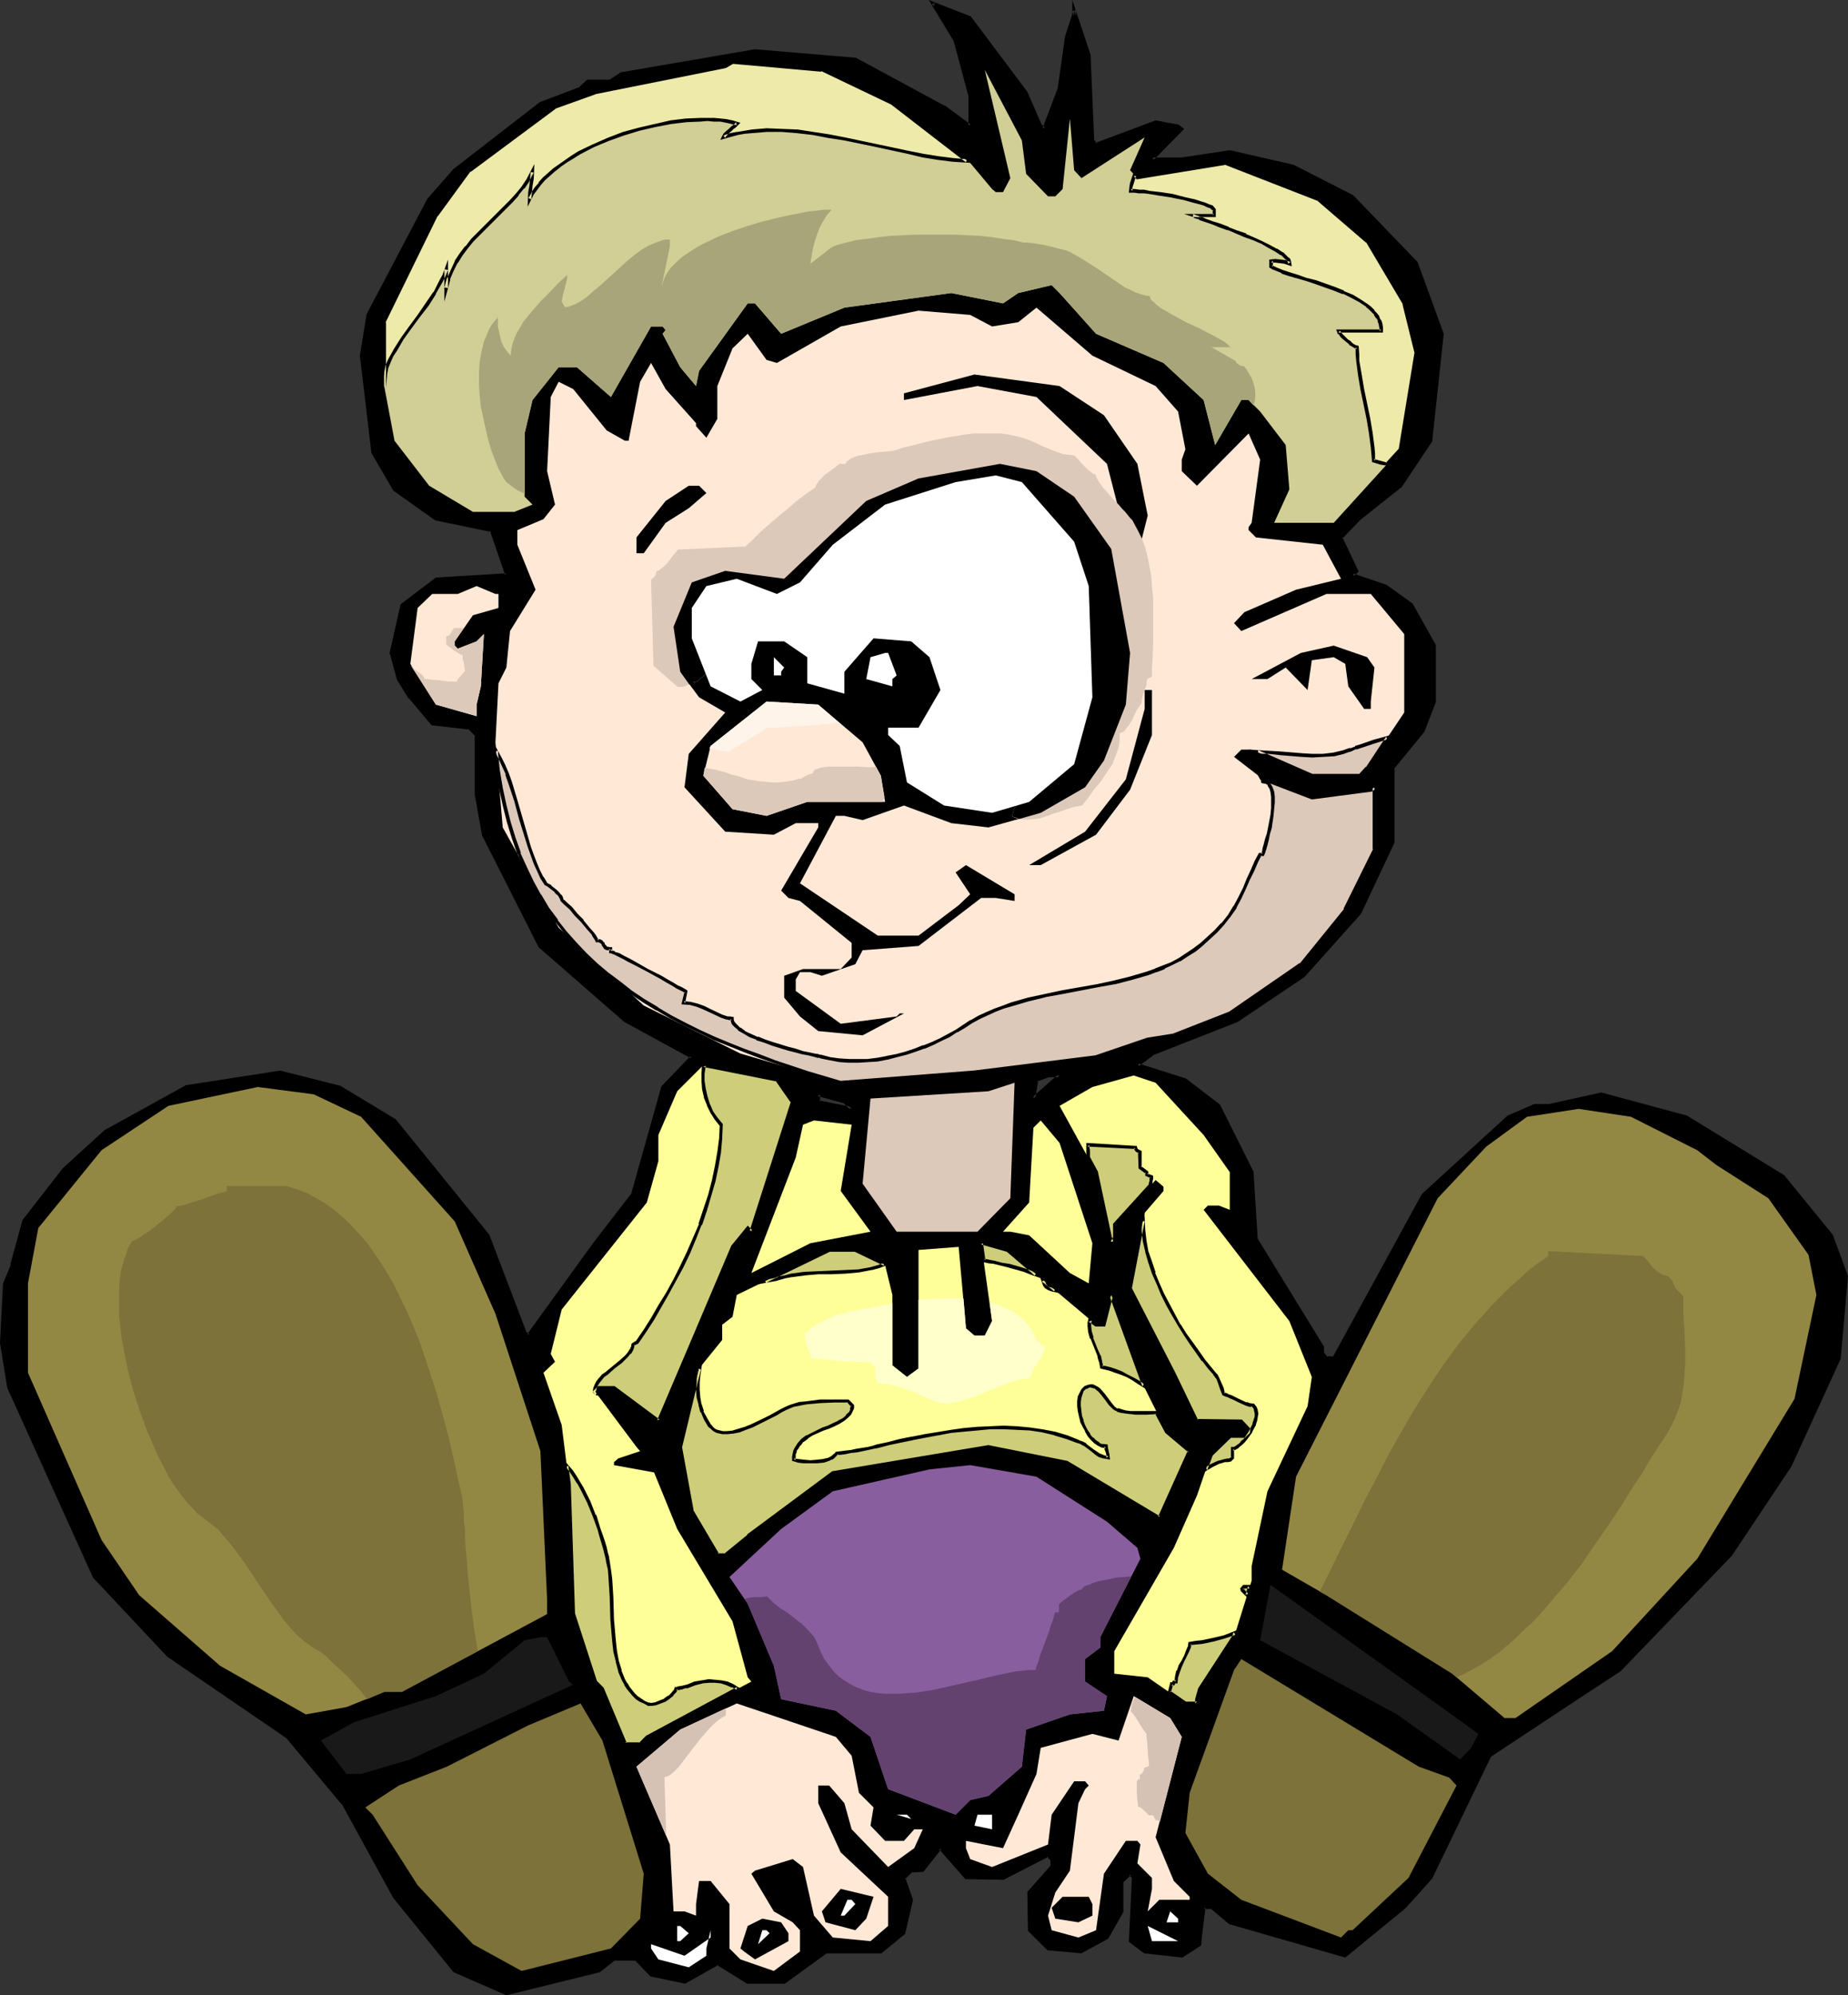 <?xml version="1.0" encoding="UTF-8" standalone="no"?>
<svg
   version="1.0"
   width="129.98mm"
   height="140.293mm"
   id="svg76"
   sodipodi:docname="Boy Sitting 4.wmf"
   xmlns:inkscape="http://www.inkscape.org/namespaces/inkscape"
   xmlns:sodipodi="http://sodipodi.sourceforge.net/DTD/sodipodi-0.dtd"
   xmlns="http://www.w3.org/2000/svg"
   xmlns:svg="http://www.w3.org/2000/svg">
  <rect width="100%" height="100%" fill="#333333" stroke="none"/>
  <sodipodi:namedview
     id="namedview76"
     pagecolor="#ffffff"
     bordercolor="#000000"
     borderopacity="0.25"
     inkscape:showpageshadow="2"
     inkscape:pageopacity="0.0"
     inkscape:pagecheckerboard="0"
     inkscape:deskcolor="#d1d1d1"
     inkscape:document-units="mm" />
  <defs
     id="defs1">
    <pattern
       id="WMFhbasepattern"
       patternUnits="userSpaceOnUse"
       width="6"
       height="6"
       x="0"
       y="0" />
  </defs>
  <path
     style="fill:#000000;fill-opacity:1;fill-rule:evenodd;stroke:none"
     d="m 274.72,291.941 6.949,-6.139 h -3.07 l -3.07,1.131 z m -1.939,-267.383 3.878,8.886 0.808,0.808 4.202,-10.825 1.939,-13.733 1.939,-5.816 V 2.747 l 3.878,11.956 0.97,22.619 0.97,1.131 15.837,-6.139 5.979,1.131 0.97,0.808 -7.918,8.078 h 7.918 l 12.766,-1.939 16.806,3.877 15.837,7.916 16.806,17.772 6.949,18.741 -3.07,28.435 -7.918,11.956 -10.989,8.886 -4.848,4.847 4.202,8.886 -1.131,1.131 8.888,2.908 6.787,5.008 6.141,10.825 v 14.864 l -3.07,7.755 -8.08,9.855 v 19.71 l -8.888,18.741 -14.867,16.802 -17.614,11.956 -22.624,8.724 -3.878,3.07 12.766,3.877 8.888,6.947 8.726,17.61 1.131,17.772 17.776,28.596 v 1.939 l 0.97,1.131 h 1.939 l 23.755,-43.298 22.624,-20.841 6.949,-2.908 h 3.878 l 13.898,-3.07 22.624,5.978 25.694,15.833 12.928,15.671 3.878,10.825 -1.939,21.811 -12.928,28.435 -15.837,23.911 -29.573,30.535 -8.888,5.816 -25.533,16.964 -15.837,32.474 -6.949,7.916 -15.675,12.763 -30.704,-8.886 -5.01,-3.877 h -1.939 l -0.97,7.916 v 1.777 l -4.848,3.07 -9.858,-1.131 -3.878,-2.747 0.97,-16.802 -0.97,-1.131 -2.101,1.939 v 8.078 l -4.04,6.947 -6.787,3.716 -8.888,-0.808 -5.01,-4.847 v -10.017 l 5.979,-6.786 v -2.1 l -0.97,-0.969 -11.958,5.978 h -9.858 l -6.787,-7.916 -4.686,5.978 h -3.07 l -1.939,1.939 1.939,5.816 -1.939,8.886 -6.141,4.847 h -14.706 l -10.989,8.078 h -9.696 l -8.08,-5.008 -8.726,5.008 -8.888,-1.939 -3.878,-4.039 h -5.979 l -4.04,3.07 -24.563,5.978 -13.736,-5.978 L 104.878,504.07 91.142,479.19 76.437,461.58 44.763,439.93 25.048,419.089 2.424,368.844 0.323,356.888 1.293,341.055 3.232,336.208 6.302,324.576 17.13,310.682 l 10.989,-10.017 21.493,-11.794 24.886,-3.877 15.675,3.877 14.706,8.886 24.886,30.535 9.696,25.85 0.97,0.808 17.776,-24.557 10.019,-12.763 7.918,-28.758 7.757,-7.916 -17.776,-9.694 -22.462,-19.872 -15.029,-29.566 -1.939,-10.825 v -15.671 l -1.939,-1.939 -9.858,-1.131 -5.818,-6.947 -3.07,-4.847 -1.939,-6.947 2.747,-12.763 9.05,-6.947 18.746,-0.969 -4.04,-11.956 -14.706,-2.908 -10.989,-7.916 -5.818,-9.855 -3.07,-25.688 1.939,-10.825 16.16,-30.535 6.787,-7.916 22.786,-17.772 10.666,-4.039 1.939,-1.777 h 6.141 l 2.747,-1.939 35.552,-6.139 26.664,2.262 23.594,12.602 6.949,5.008 v -7.916 l -3.878,-14.702 -5.979,-10.017 9.858,3.877 z m -46.379,270.13 -1.939,-1.939 -6.949,-1.939 v 1.939 z"
     id="path1" />
  <path
     style="fill:#000000;fill-opacity:1;fill-rule:evenodd;stroke:none"
     d="m 274.073,293.072 8.726,-7.755 h -4.202 l -3.394,1.292 -1.131,6.462 1.131,-1.131 0.808,-4.847 -0.323,0.323 3.07,-1.131 h -0.162 3.07 l -0.323,-0.808 -6.949,6.139 0.808,0.323 z"
     id="path2" />
  <path
     style="fill:#000000;fill-opacity:1;fill-rule:evenodd;stroke:none"
     d="m 272.457,24.88 v -0.162 l 3.717,9.047 1.616,1.292 4.202,-11.471 1.939,-13.733 v 0 l 2.101,-5.978 V 2.747 l -0.97,0.162 3.878,11.956 v -0.162 l 1.131,22.78 1.131,1.454 16.16,-6.139 h -0.162 l 5.818,1.131 h -0.162 l 1.131,0.808 -0.162,-0.808 -8.726,8.886 h 9.211 l 12.766,-1.939 h -0.323 l 16.806,3.877 v -0.162 l 15.675,7.916 v 0 l 16.806,17.772 v -0.323 l 6.787,18.903 v -0.162 l -3.07,28.435 0.162,-0.323 -8.08,11.956 h 0.162 l -10.827,8.886 v 0 l -5.171,5.17 4.202,9.209 0.162,-0.646 -1.778,1.616 9.696,3.231 h -0.162 l 6.949,4.847 -0.162,-0.162 5.979,10.825 v -0.162 14.864 -0.162 l -3.07,7.755 0.162,-0.162 -8.08,10.178 v 19.71 -0.162 l -8.888,18.741 0.162,-0.162 -15.029,16.964 0.162,-0.162 -17.776,11.794 h 0.162 l -22.624,8.886 -4.686,3.554 13.574,4.201 h -0.162 l 8.888,6.786 -0.162,-0.162 8.888,17.61 -0.162,-0.162 1.131,17.933 17.776,28.758 v -0.323 2.262 l 1.293,1.131 2.424,0.162 23.755,-43.621 v 0.162 l 22.624,-20.841 v 0.162 l 6.787,-3.07 h -0.162 4.04 l 13.736,-2.908 h -0.162 l 22.624,5.978 h -0.162 l 25.694,15.671 v 0 l 12.928,15.671 -0.162,-0.162 3.878,10.825 v -0.162 l -1.939,21.811 0.162,-0.162 -13.09,28.435 v 0 l -15.675,23.749 v 0 l -29.573,30.697 0.162,-0.162 -8.888,5.816 -25.694,16.964 -15.837,32.635 v -0.162 l -6.949,7.916 h 0.162 L 357.297,519.418 h 0.485 l -30.704,-8.886 h 0.162 l -5.171,-4.039 h -2.424 l -1.131,8.24 v 1.939 l 0.162,-0.323 -4.686,3.07 h 0.323 l -10.019,-1.131 h 0.162 l -3.717,-2.747 0.162,0.323 0.808,-16.964 -1.293,-1.616 -2.586,2.423 v 8.24 -0.162 l -3.878,6.786 0.162,-0.162 -6.787,3.877 h 0.162 l -8.888,-0.969 0.323,0.162 -5.01,-4.847 0.162,0.323 v -10.017 l -0.162,0.323 6.141,-7.109 v -2.262 l -1.454,-1.292 -12.12,5.978 h 0.162 -9.858 l 0.323,0.162 -7.11,-8.401 -5.171,6.462 0.485,-0.162 -3.232,0.162 -2.424,2.1 2.101,6.139 v -0.323 l -1.939,8.886 0.162,-0.162 -6.141,4.847 h 0.323 -14.867 l -10.989,8.078 0.162,-0.162 h -9.696 l 0.323,0.162 -8.403,-5.17 -8.888,5.17 0.323,-0.162 -8.888,-1.777 h 0.162 l -4.04,-4.201 h -6.302 l -4.04,3.07 h 0.162 l -24.563,5.978 h 0.323 l -13.898,-5.978 0.162,0.162 -15.998,-19.549 h 0.162 L 91.465,479.028 76.76,461.256 44.925,439.607 h 0.162 L 25.371,418.766 h 0.162 L 2.747,368.682 v 0 l -1.939,-11.956 v 0.162 l 0.97,-15.833 -0.162,0.323 2.101,-5.008 v 0 l 3.07,-11.794 v 0.162 L 17.453,311.005 v 0 l 10.989,-10.017 -0.162,0.162 21.493,-11.794 h -0.162 l 24.886,-3.877 h -0.162 l 15.837,3.877 h -0.162 l 14.706,8.724 -0.162,-0.162 24.886,30.697 -0.162,-0.162 9.858,25.85 1.454,1.292 17.938,-25.042 10.019,-12.763 8.08,-28.758 -0.162,0.162 8.08,-8.401 -18.099,-10.017 v 0.162 l -22.462,-19.872 v 0.162 L 128.957,221.662 h 0.162 l -1.939,-10.663 v 0 l -0.162,-15.833 -2.101,-2.262 -10.019,-1.131 0.323,0.162 -5.818,-6.947 v 0.162 l -3.07,-5.008 v 0.162 l -1.778,-6.947 v 0.323 l 2.747,-12.763 -0.162,0.162 9.05,-6.786 h -0.323 l 19.392,-1.131 -4.363,-12.602 -14.867,-3.07 h 0.162 l -10.989,-7.755 0.162,0.162 -5.818,-9.855 v 0.162 L 96.475,94.513 v 0 l 1.939,-10.825 v 0.162 L 114.413,53.315 v 0.162 l 6.787,-7.916 -0.162,0.162 22.786,-17.933 v 0.162 l 10.827,-4.039 1.939,-1.939 h -0.323 6.141 l 3.07,-1.939 h -0.162 l 35.552,-5.978 h -0.162 l 26.502,2.1 v 0 l 23.594,12.763 v 0 l 7.595,5.332 v -8.886 l -4.04,-14.702 -5.979,-10.017 -0.646,0.646 10.019,3.877 -0.323,-0.162 15.029,19.872 0.646,-0.485 L 258.075,4.362 246.925,0 l 6.626,10.986 v 0 l 3.878,14.54 v 0 7.916 l 0.646,-0.323 -6.787,-5.008 h -0.162 l -23.594,-12.763 -26.826,-2.262 -35.714,6.139 -2.909,1.939 h 0.323 -6.302 l -2.101,1.939 h 0.162 l -10.666,4.039 -22.947,17.772 -6.949,7.916 -16.16,30.697 -1.778,10.986 3.07,25.85 5.818,10.017 11.15,7.916 14.867,3.07 -0.323,-0.323 4.04,11.794 0.323,-0.485 -18.746,1.131 -9.373,7.109 -2.909,12.925 1.939,7.109 3.07,5.008 h 0.162 l 5.979,7.109 10.019,1.131 -0.323,-0.162 1.939,1.939 -0.162,-0.323 v 15.833 l 1.939,10.825 15.029,29.727 22.786,19.872 17.776,9.694 -0.162,-0.646 -7.757,8.078 -8.08,28.758 v -0.162 l -9.858,12.763 -17.776,24.557 h 0.646 l -0.97,-0.808 0.162,0.162 -9.858,-25.85 -24.886,-30.697 -14.706,-8.886 -15.998,-4.039 -25.048,3.877 -21.654,11.956 -10.989,10.017 -0.162,0.162 -10.666,13.733 -3.232,11.794 H 2.909 L 0.808,341.055 0,356.888 1.939,368.844 24.725,419.251 44.44,440.254 76.114,461.903 v 0 l 14.706,17.61 v -0.162 l 13.736,25.042 15.998,19.71 14.059,6.139 24.886,-6.139 3.878,-3.07 h -0.162 5.979 -0.323 l 4.04,4.201 9.211,1.939 8.888,-5.008 h -0.485 l 8.08,5.008 h 10.019 l 11.15,-8.078 h -0.323 14.867 l 6.302,-5.17 2.101,-9.047 -2.101,-5.978 v 0.485 l 1.939,-1.939 -0.323,0.162 3.232,-0.162 4.848,-6.139 -0.646,0.162 6.949,7.916 10.181,0.162 11.958,-6.139 h -0.485 l 0.97,0.969 v -0.323 2.1 -0.323 l -6.141,6.947 0.162,10.34 5.171,5.17 9.05,0.808 7.11,-3.877 4.04,-7.109 v -8.24 0.323 l 2.101,-1.939 h -0.646 l 0.97,0.969 -0.162,-0.162 -0.808,16.964 4.04,3.07 10.181,1.131 5.01,-3.231 0.162,-2.1 v 0 l 0.97,-7.916 -0.485,0.323 h 1.939 l -0.162,-0.162 5.01,4.201 30.866,8.886 15.998,-13.086 v 0 l 7.11,-7.916 15.675,-32.474 -0.162,0.162 25.694,-16.964 8.888,-5.816 29.573,-30.697 15.837,-23.749 v 0 l 13.09,-28.596 1.939,-21.972 -4.04,-10.986 -12.928,-15.833 -25.856,-15.833 -22.786,-6.139 -13.898,3.07 v 0 h -3.878 l -7.11,3.07 -22.786,20.841 -23.755,43.46 0.323,-0.323 h -1.939 l 0.323,0.162 -0.97,-1.131 v 0.323 -1.939 l -17.776,-28.919 0.162,0.323 -1.131,-17.933 -8.888,-17.772 -9.05,-6.947 -12.766,-4.039 0.162,0.808 3.878,-2.908 h -0.162 l 22.624,-8.886 17.776,-11.956 15.029,-16.802 8.888,-18.903 v -19.872 l -0.162,0.323 8.08,-9.855 3.07,-7.916 v -15.187 l -6.141,-10.986 -6.949,-5.008 -9.05,-3.07 0.323,0.808 1.293,-1.292 -4.363,-9.209 v 0.485 l 4.848,-5.008 v 0 l 10.989,-8.724 8.08,-12.117 3.07,-28.596 -6.949,-19.064 -17.13,-17.772 -15.837,-8.078 -16.968,-3.877 -12.766,1.939 v 0 h -7.918 l 0.323,0.808 8.242,-8.401 -1.454,-1.131 -6.141,-1.131 -15.998,5.978 0.485,0.162 -0.97,-1.131 0.162,0.323 -0.97,-22.78 L 285.062,0 V 3.877 3.716 l -1.939,5.978 -1.939,13.733 v 0 l -4.04,10.663 0.646,-0.162 -0.808,-0.808 v 0.162 l -3.878,-8.886 z"
     id="path3" />
  <path
     style="fill:#000000;fill-opacity:1;fill-rule:evenodd;stroke:none"
     d="m 227.694,295.495 -2.909,-3.07 -7.757,-2.1 0.162,2.747 10.504,2.423 -1.131,-1.292 -8.888,-1.777 0.323,0.323 v -1.939 l -0.646,0.485 7.11,1.939 -0.323,-0.162 1.939,1.939 0.485,-0.808 z"
     id="path4" />
  <path
     style="fill:#d1ce96;fill-opacity:1;fill-rule:evenodd;stroke:none"
     d="m 237.229,27.465 20.685,15.833 5.818,6.947 0.97,0.808 h 1.939 l 1.939,-3.716 -6.787,-28.758 9.858,18.741 1.131,8.886 5.818,5.978 h 1.939 l 1.939,-1.939 1.939,-18.741 1.131,13.733 1.939,2.1 16.806,-10.825 -3.878,8.724 1.939,2.1 23.432,-4.039 24.886,9.855 12.766,10.986 9.858,16.479 3.07,13.086 -4.04,25.688 L 354.55,138.942 h -15.837 l 4.04,-8.886 -0.97,-11.794 -6.787,-8.886 -3.07,-3.07 h -1.939 l -6.949,11.956 -3.07,-11.956 -10.666,-9.855 -17.938,-7.755 -9.696,-10.825 -2.101,-2.1 -8.888,2.1 -4.04,2.747 -13.736,-2.747 -28.442,3.877 -16.806,6.947 -6.949,-8.078 h -1.939 l -12.928,17.933 -0.808,4.039 -4.202,-5.008 -4.686,-8.886 0.808,-0.969 -0.808,-0.969 h -3.07 l -10.666,18.741 -9.05,-7.916 h -4.848 l -6.949,8.724 -2.101,8.886 v 16.802 l 2.101,2.1 -4.848,1.939 h -10.989 l -11.635,-6.947 -9.211,-11.956 -2.747,-14.54 V 85.627 l 13.736,-28.435 8.888,-11.956 22.786,-16.802 10.666,-3.877 34.582,-6.947 1.939,-0.969 23.755,1.939 z"
     id="path5" />
  <path
     style="fill:#ffe8d6;fill-opacity:1;fill-rule:evenodd;stroke:none"
     d="m 307.201,102.591 5.979,6.786 1.939,10.017 -0.97,2.747 v 3.07 l 4.04,3.877 13.736,-13.894 3.07,6.947 -2.262,16.802 -0.808,1.131 v 0.808 l 1.939,1.939 17.776,1.939 4.848,9.047 -11.958,2.908 -13.736,5.978 -2.747,2.908 1.939,2.1 22.624,-9.855 h 11.797 l 8.888,10.663 v 20.841 l -9.858,14.702 -2.101,2.1 h -12.605 l -15.998,-6.947 h -2.747 l -1.939,1.939 7.757,5.978 12.928,4.847 15.675,-2.1 0.97,-0.646 v 16.479 l -7.757,15.995 -11.797,14.54 -18.907,13.086 -14.867,5.816 -6.949,1.131 -13.736,4.685 -32.32,4.039 -35.552,2.747 -26.664,-7.755 -25.694,-12.763 -22.624,-20.68 -14.867,-26.658 -1.939,-22.619 0.808,-15.671 2.101,-4.201 0.97,-9.694 6.787,-10.986 -4.848,-11.956 v -3.877 l 6.949,-2.908 3.07,-3.877 -2.101,-8.886 0.97,-19.71 2.101,-4.039 3.878,1.939 8.888,10.986 4.848,2.747 h 0.97 l 3.07,-15.671 2.909,-5.008 3.878,6.947 8.08,9.047 v 0.808 l 2.747,3.07 2.909,-5.008 v -8.724 l 4.04,-10.017 4.04,-3.877 5.01,6.947 2.747,0.808 16.968,-9.694 20.685,-4.201 13.736,1.131 5.818,3.07 6.949,-1.131 4.848,-3.877 14.867,12.763 z"
     id="path6" />
  <path
     style="fill:#000000;fill-opacity:1;fill-rule:evenodd;stroke:none"
     d="m 293.465,110.346 8.888,12.925 2.747,13.733 -2.747,10.825 -3.07,-5.008 -5.01,-19.549 -18.746,-17.772 -15.675,-2.908 -19.554,3.716 v -1.777 l 18.746,-5.008 22.624,3.07 z"
     id="path7" />
  <path
     style="fill:#000000;fill-opacity:1;fill-rule:evenodd;stroke:none"
     d="m 285.547,131.995 9.858,13.894 5.01,27.627 -1.131,13.733 -5.818,14.864 -5.01,7.109 -11.797,6.786 -13.898,3.877 -9.858,-1.131 -12.605,-4.685 -10.989,3.877 -4.848,-1.131 h -2.262 l -9.534,17.933 20.685,13.894 h 10.827 l 10.666,-8.078 3.07,-2.908 -3.878,-5.816 2.747,-1.939 12.928,7.755 v 1.777 l -5.01,-0.808 h -3.878 l -16.645,12.763 -14.867,1.131 -1.939,3.716 -8.888,3.07 -3.07,-0.969 h -2.747 l -1.131,1.939 v 3.07 l 11.958,8.724 14.867,-1.939 0.808,-0.808 h 1.131 l -10.989,5.816 -11.797,-1.131 -4.848,-3.877 -4.202,-5.008 v -5.816 l 5.01,-1.777 h 10.019 l 2.909,-3.07 V 250.581 l -13.736,-11.148 -3.07,-0.808 -1.939,-1.939 9.858,-16.802 v -1.131 h -5.979 l -5.818,3.07 -12.928,-0.808 -10.827,-11.794 1.131,-8.886 9.696,-10.986 -6.949,-4.039 -5.01,-6.786 -1.778,-11.956 4.848,-11.794 8.888,-3.07 15.675,2.1 21.816,-20.68 13.898,-5.978 21.654,-3.877 9.696,1.939 z"
     id="path8" />
  <path
     style="fill:#000000;fill-opacity:1;fill-rule:evenodd;stroke:none"
     d="m 187.779,131.026 -4.686,4.039 -6.141,3.877 -5.818,8.078 h -1.939 v -4.201 l 7.757,-9.694 6.141,-4.039 h 2.747 z"
     id="path9" />
  <path
     style="fill:#ffe8d6;fill-opacity:1;fill-rule:evenodd;stroke:none"
     d="m 132.512,157.845 v 3.716 l -6.787,1.939 -4.848,6.947 v 1.131 l 0.808,0.808 5.01,-1.939 1.939,-1.939 -0.808,13.894 -1.131,4.847 v 3.07 l -10.827,-3.07 -6.787,-10.825 1.939,-14.864 3.878,-3.716 h 6.787 l 5.01,-2.1 5.01,2.1 z"
     id="path10" />
  <path
     style="fill:#000000;fill-opacity:1;fill-rule:evenodd;stroke:none"
     d="m 365.377,177.394 -0.97,9.047 v 1.939 h -1.778 l -4.202,-5.978 -0.808,-5.978 -3.07,-1.777 -5.818,0.808 -1.131,7.916 -5.818,-5.978 -4.848,3.07 h -4.202 l 13.09,-6.947 8.726,-1.939 8.888,3.07 z"
     id="path11" />
  <path
     style="fill:#ffffff;fill-opacity:1;fill-rule:evenodd;stroke:none"
     d="m 238.36,179.494 -1.131,0.969 v 1.939 l -6.949,-1.939 1.131,-5.816 3.878,-1.131 h 0.808 z"
     id="path12" />
  <path
     style="fill:#ffffff;fill-opacity:1;fill-rule:evenodd;stroke:none"
     d="m 207.656,178.525 v 0.969 h -1.939 v -4.847 l 2.747,2.747 z"
     id="path13" />
  <path
     style="fill:#000000;fill-opacity:1;fill-rule:evenodd;stroke:none"
     d="m 306.232,195.327 -5.818,14.54 -9.05,11.956 -14.706,8.078 h -3.07 l 14.867,-8.886 10.827,-13.894 5.01,-18.741 v -5.008 h 1.939 z"
     id="path14" />
  <path
     style="fill:#ffe8d6;fill-opacity:1;fill-rule:evenodd;stroke:none"
     d="m 229.31,197.266 4.848,8.886 1.131,6.947 h -20.685 l -10.827,3.716 -9.05,-1.777 -7.757,-8.886 1.939,-7.916 14.867,-11.794 13.736,0.808 z"
     id="path15" />
  <path
     style="fill:#ffff99;fill-opacity:1;fill-rule:evenodd;stroke:none"
     d="m 210.726,292.748 -10.989,34.574 -0.97,-0.969 -4.04,5.008 -11.635,27.627 -8.08,18.58 -11.797,-8.724 h -4.04 l -0.97,0.969 10.989,14.702 0.97,1.131 -5.818,1.939 -1.131,0.969 v 0.808 l 10.666,1.939 6.141,15.025 14.706,24.557 4.04,14.864 0.97,1.131 -27.795,14.702 -1.778,1.939 h -4.04 l -5.979,-14.702 -1.939,-1.939 -5.818,-17.933 -1.131,-34.574 -1.939,-15.671 -4.848,-13.894 3.07,-2.908 -1.131,-2.1 2.909,-11.794 22.624,-28.435 3.07,-10.986 v -6.947 l 5.01,-11.632 6.949,-6.947 19.554,3.877 z"
     id="path16" />
  <path
     style="fill:#ffff99;fill-opacity:1;fill-rule:evenodd;stroke:none"
     d="m 319.968,301.634 6.949,9.855 v 10.017 l -2.909,-1.131 h -2.909 l -1.131,1.131 22.786,29.566 5.979,14.864 -1.131,7.755 -10.666,22.619 -4.202,19.872 v 3.877 l -4.686,15.025 -9.05,13.733 -0.808,2.747 v 1.131 h -3.07 l -10.019,-6.947 -8.888,-0.969 v -5.978 l 15.837,-27.465 6.141,-13.894 3.717,-10.825 5.01,-4.847 h 3.878 l 1.131,-1.292 v -0.646 l -1.939,-2.262 h -11.797 l -6.141,-12.763 -11.635,-22.619 3.878,-19.872 5.01,-5.816 v -1.131 l -2.101,-1.777 -10.989,11.794 v 3.877 l -0.808,1.131 -4.04,-18.903 -9.696,-17.61 8.726,-5.008 10.989,-3.07 5.818,1.939 z"
     id="path17" />
  <path
     style="fill:#ddc9ba;fill-opacity:1;fill-rule:evenodd;stroke:none"
     d="m 259.853,327.322 h -21.493 l -9.05,-12.763 2.101,-22.619 31.35,-1.939 6.949,-2.262 -1.131,30.697 z"
     id="path18" />
  <path
     style="fill:#938744;fill-opacity:1;fill-rule:evenodd;stroke:none"
     d="m 95.99,296.787 24.886,27.788 10.827,24.557 11.958,36.513 1.778,39.421 v 3.877 l -38.622,20.68 h -4.686 L 92.112,453.663 81.285,455.602 58.499,442.677 37.006,423.936 26.987,409.234 7.434,364.805 v -23.749 l 2.747,-14.702 16.806,-20.68 17.776,-11.794 23.755,-5.008 14.867,1.939 z"
     id="path19" />
  <path
     style="fill:#938744;fill-opacity:1;fill-rule:evenodd;stroke:none"
     d="m 451.187,305.673 5.01,3.877 13.898,8.886 10.666,15.025 2.101,10.663 -5.818,27.627 -25.856,42.491 -22.624,24.557 -25.694,17.772 h -2.909 l -13.898,-11.794 -33.451,-20.841 -11.797,-6.786 3.717,-24.719 37.653,-73.995 12.928,-13.733 10.827,-7.916 13.736,-2.1 13.898,2.1 z"
     id="path20" />
  <path
     style="fill:#ffff99;fill-opacity:1;fill-rule:evenodd;stroke:none"
     d="m 223.493,316.498 7.918,10.825 -15.998,3.07 -15.675,7.916 11.797,-30.697 1.939,-8.724 2.909,-1.131 10.019,1.131 z"
     id="path21" />
  <path
     style="fill:#ffff99;fill-opacity:1;fill-rule:evenodd;stroke:none"
     d="m 290.395,330.392 -0.97,10.663 -5.01,-2.747 -10.827,-10.017 -5.01,-0.969 h -1.939 l 6.949,-7.755 1.131,-19.872 1.939,-1.939 5.01,5.978 z"
     id="path22" />
  <path
     style="fill:#ffff99;fill-opacity:1;fill-rule:evenodd;stroke:none"
     d="m 291.364,352.041 h 2.101 l 1.939,-7.916 8.888,24.719 5.818,11.632 6.141,5.17 -8.08,17.61 -24.563,-14.702 -20.846,-4.039 -41.37,6.786 -22.624,16.964 -5.979,5.008 h -2.101 l -6.787,-11.956 -3.07,-16.802 5.01,-20.841 6.141,-7.593 v -4.039 l 2.747,-2.1 1.131,-5.816 24.563,-11.956 h 6.949 l 7.918,4.039 1.939,7.916 v 18.741 l 3.878,3.07 3.07,-2.262 v -31.504 l 10.666,-0.808 1.939,21.649 2.262,1.939 h 2.747 l 1.939,-3.877 -2.909,-20.68 6.949,1.777 z"
     id="path23" />
  <path
     style="fill:#895e9e;fill-opacity:1;fill-rule:evenodd;stroke:none"
     d="m 294.273,404.387 8.08,6.947 0.808,2.908 -10.666,20.841 v 2.747 l -4.04,3.07 v 5.978 l 5.818,3.877 -0.808,3.877 -9.05,0.969 -11.635,4.039 -1.131,9.855 -8.888,7.755 -4.848,1.131 -3.878,3.877 -17.938,-6.786 -4.686,-13.894 -9.211,-6.947 -14.544,-3.07 -1.939,-8.886 -6.949,-16.479 -4.848,-7.109 13.736,-12.763 13.736,-10.017 25.694,-5.816 10.827,-1.131 17.614,3.07 z"
     id="path24" />
  <path
     style="fill:#191919;fill-opacity:1;fill-rule:evenodd;stroke:none"
     d="m 393.011,460.772 -1.939,3.716 -2.909,3.07 -16.806,-11.956 -36.36,-19.71 2.747,-14.702 41.37,29.566 z"
     id="path25" />
  <path
     style="fill:#191919;fill-opacity:1;fill-rule:evenodd;stroke:none"
     d="m 151.257,446.878 1.131,0.808 -43.309,19.872 -13.09,3.877 h -3.878 l -6.787,-8.886 8.726,-4.847 21.816,-6.947 12.766,-5.978 10.827,-8.886 4.202,-0.808 h 1.778 z"
     id="path26" />
  <path
     style="fill:#7c723a;fill-opacity:1;fill-rule:evenodd;stroke:none"
     d="m 385.254,472.404 1.939,2.1 -12.766,24.557 -14.867,13.894 h -1.131 l -1.939,1.939 -26.502,-10.017 -8.888,-6.947 -5.979,-10.825 1.131,-10.663 11.797,-32.635 1.939,-2.908 47.187,28.596 z"
     id="path27" />
  <path
     style="fill:#ffe8d6;fill-opacity:1;fill-rule:evenodd;stroke:none"
     d="m 314.15,461.58 -6.949,26.658 4.848,11.632 4.202,4.201 v 0.808 h -8.08 l -3.07,3.07 1.131,-5.978 v -2.908 l -3.878,-3.877 0.808,-5.008 -0.808,-0.969 h -3.07 l -5.818,8.724 -2.101,15.025 -4.686,1.939 -7.11,-1.939 -0.97,-3.877 1.939,-6.139 3.878,-5.816 2.262,-17.933 1.778,-3.716 0.97,-0.969 -0.97,-1.131 h -2.909 l -5.979,8.886 -0.97,7.916 -14.867,5.978 -5.818,-2.1 -1.131,-2.908 v -1.939 l 9.858,1.939 4.04,-8.886 4.848,-10.825 1.131,-6.947 13.736,-3.716 6.949,1.777 4.04,-11.794 9.696,5.816 z"
     id="path28" />
  <path
     style="fill:#7c723a;fill-opacity:1;fill-rule:evenodd;stroke:none"
     d="m 171.134,497.931 -0.97,11.956 -7.757,7.916 -23.755,5.978 -12.928,-7.109 -14.706,-15.671 -11.958,-18.741 -1.939,-1.939 8.888,-5.816 12.766,-5.008 21.654,-10.986 13.898,-5.816 5.818,9.855 z"
     id="path29" />
  <path
     style="fill:#ffe8d6;fill-opacity:1;fill-rule:evenodd;stroke:none"
     d="m 222.2,461.58 4.202,5.008 1.939,9.855 3.878,3.877 -0.808,4.847 3.878,4.039 h 5.01 l 2.747,-3.07 h 2.262 l -2.262,5.008 -6.949,5.008 -9.696,-10.017 -1.939,-6.947 -4.04,-4.685 h -2.909 v 4.685 l 5.979,13.086 12.605,11.794 v 7.755 l -4.686,4.039 -10.019,-0.969 -5.01,-5.816 -2.909,-12.925 -2.747,-2.1 -10.019,3.07 -0.97,0.808 5.979,10.017 5.01,2.908 1.939,2.1 v 5.655 l -6.949,5.17 -8.888,-3.07 -2.909,-2.908 v -11.794 l -5.01,-6.139 h -3.07 l -0.808,6.139 v 3.07 l -3.07,-1.131 h -2.909 l -0.97,-17.772 -8.888,-20.68 11.635,-9.855 15.029,-6.947 14.867,5.008 z"
     id="path30" />
  <path
     style="fill:#ffffff;fill-opacity:1;fill-rule:evenodd;stroke:none"
     d="m 242.238,483.39 -3.878,-1.131 h 2.747 z"
     id="path31" />
  <path
     style="fill:#ffffff;fill-opacity:1;fill-rule:evenodd;stroke:none"
     d="m 263.731,486.137 -4.686,-0.969 0.808,-2.908 h 3.878 z"
     id="path32" />
  <path
     style="fill:#000000;fill-opacity:1;fill-rule:evenodd;stroke:none"
     d="m 230.28,509.886 -2.909,3.07 -7.918,-2.1 -0.97,-2.908 5.01,-5.978 8.726,2.1 z"
     id="path33" />
  <path
     style="fill:#000000;fill-opacity:1;fill-rule:evenodd;stroke:none"
     d="m 290.395,506.009 v 3.07 l -3.717,1.777 -6.141,-0.969 -0.97,-2.908 2.909,-2.908 h 6.949 z"
     id="path34" />
  <path
     style="fill:#ffffff;fill-opacity:1;fill-rule:evenodd;stroke:none"
     d="m 227.371,506.009 -2.909,3.07 h -0.97 l 1.778,-4.201 h 1.131 z"
     id="path35" />
  <path
     style="fill:#ffffff;fill-opacity:1;fill-rule:evenodd;stroke:none"
     d="m 313.18,510.856 h -3.07 l 0.97,-2.908 2.101,1.939 z"
     id="path36" />
  <path
     style="fill:#000000;fill-opacity:1;fill-rule:evenodd;stroke:none"
     d="m 209.595,513.764 v 2.1 l -8.888,4.847 -2.909,-2.1 -0.97,-0.808 1.939,-5.978 3.878,-1.939 5.01,0.969 z"
     id="path37" />
  <path
     style="fill:#ffffff;fill-opacity:1;fill-rule:evenodd;stroke:none"
     d="m 183.093,513.764 -2.262,2.1 h -0.808 v -4.039 h 0.808 z"
     id="path38" />
  <path
     style="fill:#ffffff;fill-opacity:1;fill-rule:evenodd;stroke:none"
     d="m 306.232,515.864 -1.131,-4.039 8.08,4.039 z"
     id="path39" />
  <path
     style="fill:#ffffff;fill-opacity:1;fill-rule:evenodd;stroke:none"
     d="m 187.779,519.742 -4.686,3.07 -8.08,-2.1 -1.939,-2.908 v -1.131 l 8.888,3.07 6.949,-4.847 v -1.939 l -1.131,4.847 z"
     id="path40" />
  <path
     style="fill:#ffffff;fill-opacity:1;fill-rule:evenodd;stroke:none"
     d="m 204.585,513.764 -3.07,2.908 1.131,-3.716 h 1.131 z"
     id="path41" />
  <path
     style="fill:#a8a57a;fill-opacity:1;fill-rule:evenodd;stroke:none"
     d="m 333.219,107.761 -1.293,-1.454 h -1.939 l -6.949,11.956 -3.07,-11.956 -10.666,-9.855 -17.938,-7.755 -9.696,-10.825 -2.101,-2.1 -8.888,2.1 -4.04,2.747 -13.736,-2.747 -28.442,3.877 -16.806,6.947 -6.949,-8.078 h -1.939 l -12.928,17.933 -0.808,4.039 -4.202,-5.008 -4.686,-8.886 0.808,-0.969 -0.808,-0.969 h -3.07 l -10.666,18.741 -9.05,-7.916 h -4.848 l -6.949,8.724 -2.101,8.886 v 15.995 l -1.778,-0.808 -1.616,-1.131 -1.454,-1.131 -0.485,-0.646 -0.485,-0.808 -1.131,-2.1 -0.97,-2.423 -0.97,-2.585 -0.808,-2.747 -0.646,-2.747 -0.646,-3.07 -0.646,-2.908 -0.323,-3.07 -0.162,-2.908 v -3.07 l 0.162,-2.747 0.485,-2.747 0.646,-2.747 0.97,-2.262 0.485,-1.131 0.646,-1.131 0.808,-0.969 0.646,-0.808 v -0.808 l 0.162,1.616 v 1.454 l 0.323,1.454 0.323,1.454 0.323,1.292 0.646,1.292 0.808,1.131 0.97,1.131 0.162,-1.616 0.323,-1.454 0.485,-1.454 0.646,-1.454 0.97,-1.616 0.808,-1.454 2.262,-2.747 2.424,-2.747 2.586,-2.585 2.262,-2.423 1.131,-0.969 0.97,-0.969 v 0.808 l -0.162,0.808 -0.485,1.939 -0.485,1.777 -0.162,0.969 -0.162,0.808 0.808,1.454 h 0.646 l 0.646,-0.162 1.616,-0.646 1.454,-0.808 1.616,-1.131 1.616,-1.454 1.778,-1.454 3.555,-3.231 3.717,-3.393 1.778,-1.454 1.939,-1.454 1.939,-1.131 1.939,-0.808 1.778,-0.646 0.97,-0.162 h 0.97 v 1.616 l -0.323,1.777 -1.454,6.947 -0.323,1.616 v 1.616 -1.292 l 0.323,-1.131 0.485,-1.292 0.646,-1.131 0.808,-1.131 0.97,-0.969 1.131,-1.131 1.131,-0.969 2.909,-1.939 1.616,-0.969 1.616,-0.808 3.394,-1.616 3.717,-1.454 3.878,-1.292 3.717,-1.131 3.878,-0.969 3.555,-0.808 3.394,-0.646 1.616,-0.323 1.616,-0.162 1.293,-0.162 1.293,-0.162 h 1.131 0.97 l -1.293,1.454 -0.97,1.616 -0.97,1.777 -0.646,1.777 -0.646,1.939 -0.485,1.939 -0.323,1.939 -0.323,1.939 0.808,-0.646 0.808,-0.646 1.939,-1.454 1.778,-1.454 0.97,-0.485 0.808,-0.323 2.424,-0.646 2.586,-0.646 2.909,-0.323 3.232,-0.485 3.07,-0.323 3.394,-0.162 3.394,-0.162 h 3.394 6.949 l 3.394,0.162 3.232,0.162 3.07,0.323 3.07,0.485 2.747,0.323 2.586,0.646 h 1.131 l 1.454,0.162 3.07,0.485 3.232,0.808 1.293,0.323 1.293,0.323 1.131,0.485 1.131,0.646 1.454,0.808 1.293,0.808 3.07,1.939 3.07,2.1 3.07,2.1 1.454,0.969 1.454,0.646 1.293,0.646 1.454,0.485 1.131,0.323 1.131,0.162 0.162,0.323 0.162,0.485 0.162,0.323 0.485,0.323 0.808,0.808 1.293,0.969 1.454,0.808 1.616,0.969 3.555,1.939 3.878,1.777 1.778,0.969 1.616,0.808 1.454,0.808 1.454,0.808 0.97,0.808 0.646,0.646 h -5.01 l 6.464,3.716 v 0.162 l 0.162,0.323 0.646,0.485 0.646,0.323 h 0.646 l 0.808,0.969 0.646,1.131 0.646,1.131 0.485,1.292 0.323,1.292 0.162,1.131 v 1.292 l -0.162,1.131 z"
     id="path42" />
  <path
     style="fill:#edeaaa;fill-opacity:1;fill-rule:evenodd;stroke:none"
     d="m 301.707,46.53 0.646,0.808 23.432,-4.039 24.886,9.855 12.766,10.986 9.858,16.479 3.07,13.086 -4.04,25.688 -3.555,3.877 -1.778,-0.323 -1.939,-0.485 v -1.777 l -0.162,-1.777 -0.485,-3.877 -0.646,-3.716 -1.616,-7.916 -0.646,-3.716 -0.485,-3.716 -0.162,-1.777 v -1.939 h -0.323 -0.162 l -0.646,-0.485 -0.808,-0.646 -0.808,-0.646 -0.97,-0.808 -0.646,-0.646 -0.485,-0.646 -0.162,-0.162 v -0.162 h 11.312 v -0.969 l -0.162,-0.969 -0.323,-0.969 -0.485,-0.808 -0.485,-0.808 -0.646,-0.808 -0.808,-0.808 -0.808,-0.646 -1.778,-1.292 -2.101,-1.131 -2.424,-1.131 -2.424,-0.969 -5.01,-1.777 -2.424,-0.646 -2.424,-0.808 -2.101,-0.646 -1.939,-0.646 -1.616,-0.646 -0.808,-0.323 -0.485,-0.323 v -0.808 -0.808 h 1.131 l 1.293,0.162 1.454,0.162 1.131,0.485 -0.162,-0.485 -0.162,-0.323 -0.323,-0.485 -0.485,-0.485 -0.485,-0.485 -0.485,-0.485 -1.616,-0.969 -1.778,-0.969 -1.939,-0.969 -2.262,-0.969 -2.101,-0.969 -2.424,-0.808 -2.262,-0.969 -2.101,-0.808 -2.101,-0.646 -1.778,-0.646 -1.454,-0.646 -0.646,-0.323 -0.485,-0.162 -0.485,-0.162 -0.323,-0.162 h 5.656 v -1.454 l -0.646,-0.646 -0.808,-0.485 -1.131,-0.323 -1.131,-0.485 -1.454,-0.323 -2.747,-0.646 -3.232,-0.808 -3.07,-0.485 -3.07,-0.485 -1.293,-0.162 h -1.293 l -1.131,-0.162 h -1.131 l 0.162,-0.969 0.162,-1.131 z m -64.478,-19.064 19.877,15.348 -3.878,-0.323 -3.878,-0.485 -3.878,-0.646 -4.202,-0.808 -8.242,-1.777 -8.403,-1.777 -4.363,-0.808 -4.202,-0.808 -4.202,-0.485 -4.04,-0.162 -4.04,-0.162 -3.878,0.323 -1.939,0.162 -1.939,0.323 -1.778,0.485 -1.778,0.485 0.323,-0.485 0.323,-0.485 1.131,-0.969 0.485,-0.485 0.485,-0.323 0.485,-0.485 0.323,-0.323 -1.454,-0.323 -1.454,-0.323 -1.616,-0.162 -1.778,-0.162 -1.616,-0.162 -1.939,0.162 -3.878,0.162 -4.04,0.485 -4.04,0.808 -4.363,1.131 -4.04,1.131 -4.202,1.616 -4.04,1.616 -3.717,1.939 -1.778,0.969 -1.616,1.131 -1.616,1.131 -1.454,1.131 -1.454,1.292 -1.293,1.131 -1.131,1.292 -0.97,1.292 -0.97,1.454 -0.808,1.292 0.162,-1.616 0.323,-1.939 0.162,-1.777 0.162,-1.777 -1.131,2.1 -1.454,1.939 -1.454,1.939 -1.616,1.777 -3.394,3.393 -1.778,1.777 -1.778,1.777 -3.394,3.393 -1.454,1.939 -1.454,1.777 -1.293,2.1 -1.131,2.1 -0.97,2.262 -0.646,2.585 v -5.008 l -0.646,1.616 -0.646,1.616 -1.778,3.07 -2.101,3.07 -2.101,3.07 -2.262,2.908 -2.101,3.07 -1.939,2.908 -0.808,1.616 -0.646,1.454 -0.646,1.616 -0.485,1.616 -0.162,1.939 -0.162,1.939 v -0.485 -16.964 l 13.736,-28.435 8.888,-11.956 22.786,-16.802 10.666,-3.877 34.582,-6.947 1.939,-0.969 23.755,1.939 z"
     id="path43" />
  <path
     style="fill:#000000;fill-opacity:1;fill-rule:evenodd;stroke:none"
     d="m 302.03,46.691 -0.646,0.162 0.808,0.808 23.755,-3.877 h -0.323 L 350.51,53.477 h -0.162 l 12.766,10.986 v -0.162 l 9.858,16.641 -0.162,-0.162 3.232,13.086 v -0.323 l -4.202,25.688 0.162,-0.162 -3.555,3.877 h 0.323 l -1.778,-0.485 v 0 l -1.778,-0.485 0.323,0.485 v -1.777 -0.162 l -0.162,-1.777 -0.485,-3.716 -0.646,-3.877 -1.616,-7.755 -0.646,-3.877 -0.646,-3.716 v -1.777 0.162 l -0.162,-2.262 -0.485,-0.162 h -0.162 v 0 l -0.646,-0.323 -0.808,-0.646 h 0.162 l -0.97,-0.646 -0.808,-0.808 -0.646,-0.646 v 0 l -0.485,-0.646 v 0 l -0.162,-0.162 0.162,0.162 -0.162,-0.162 -0.323,0.485 h 11.797 v -1.292 -0.162 l -0.162,-0.969 v 0 l -0.323,-0.969 h -0.162 l -0.323,-0.808 v -0.162 l -0.646,-0.808 v 0 l -0.646,-0.646 v -0.162 l -0.808,-0.808 -0.808,-0.646 v 0 l -1.939,-1.292 v 0 l -2.101,-1.292 -2.424,-0.969 v -0.162 l -2.424,-0.969 v 0 l -5.01,-1.777 -2.586,-0.646 -2.262,-0.808 -2.101,-0.646 -1.939,-0.646 v 0 l -1.616,-0.646 -0.646,-0.323 -0.646,-0.323 0.323,0.485 v -1.616 l -0.485,0.485 h 1.131 v 0 l 1.293,0.162 1.293,0.162 h -0.162 l 1.939,0.646 -0.162,-1.131 -0.162,-0.646 -0.323,-0.485 h -0.162 l -0.485,-0.485 -0.485,-0.485 -0.485,-0.485 h -0.162 l -1.454,-0.969 h -0.162 l -1.778,-0.969 -1.939,-0.969 -2.101,-0.969 -2.262,-0.969 v -0.162 l -2.424,-0.808 v 0 l -2.101,-0.808 -0.162,-0.162 -2.101,-0.808 -2.101,-0.646 -1.778,-0.646 -1.454,-0.646 v 0.162 l -0.646,-0.323 v 0 l -0.646,-0.162 h 0.162 l -0.485,-0.162 -0.323,-0.162 -0.162,0.808 h 6.141 v -2.1 l -0.808,-0.969 -0.97,-0.323 -1.131,-0.485 v 0 l -1.131,-0.323 -1.454,-0.485 -2.909,-0.646 -3.07,-0.808 v 0 l -3.232,-0.485 -2.909,-0.323 -1.454,-0.323 v 0 h -1.293 v 0 l -1.131,-0.162 h -1.131 l 0.485,0.485 v -0.969 0 l 0.323,-0.969 0.646,-2.1 -0.646,-0.969 -0.97,2.908 -0.162,0.969 -0.162,1.616 h 1.616 -0.162 l 1.131,0.162 h 0.162 1.293 v 0 l 1.293,0.162 2.909,0.485 3.232,0.485 h -0.162 l 3.232,0.646 2.909,0.808 1.293,0.323 1.131,0.323 v 0 l 0.97,0.485 0.97,0.323 h -0.162 l 0.808,0.646 -0.162,-0.323 v 1.454 l 0.323,-0.323 h -7.918 l 2.424,0.808 0.323,0.323 h 0.162 l 0.485,0.162 v 0 l 0.646,0.162 v 0.162 l 1.454,0.485 1.939,0.646 1.939,0.808 2.262,0.808 -0.162,-0.162 2.262,0.969 v 0 l 2.262,0.969 v 0 l 2.262,0.808 2.262,0.969 1.939,1.131 1.778,0.969 v 0 l 1.454,0.969 v -0.162 l 0.485,0.485 0.485,0.485 0.485,0.485 v -0.162 l 0.323,0.485 v 0 l 0.162,0.485 v -0.162 0.323 l 0.646,-0.485 -1.293,-0.485 -1.293,-0.162 -1.454,-0.162 v 0 l -1.616,0.162 v 2.1 l 0.808,0.485 0.808,0.323 1.616,0.646 v 0.162 l 1.939,0.646 2.262,0.646 2.262,0.646 2.424,0.808 5.01,1.777 v 0 l 2.424,0.969 v -0.162 l 2.262,1.131 2.101,1.131 v 0 l 1.939,1.292 h -0.162 l 0.808,0.646 0.808,0.808 v 0 l 0.646,0.646 h -0.162 l 0.646,0.969 v -0.162 l 0.485,0.808 h -0.162 l 0.323,0.808 v 0 l 0.162,0.969 v 0 l 0.162,0.969 0.323,-0.485 H 355.196 l 0.323,0.808 v 0.323 h 0.162 l 0.485,0.485 v 0.162 l 0.646,0.646 0.97,0.808 0.808,0.646 v 0.162 l 0.808,0.485 0.808,0.485 0.323,0.162 h 0.162 l -0.323,-0.485 v 1.939 0 l 0.162,1.777 0.485,3.716 0.646,3.877 1.616,7.755 0.646,3.877 0.485,3.716 0.162,1.777 v 0 l 0.162,2.1 2.101,0.646 v 0 l 1.939,0.323 3.878,-4.201 4.202,-25.85 -3.232,-13.248 -9.858,-16.641 -12.766,-11.148 -25.048,-9.694 -23.594,3.877 0.323,0.162 -1.293,-1.292 z"
     id="path44" />
  <path
     style="fill:#000000;fill-opacity:1;fill-rule:evenodd;stroke:none"
     d="m 236.905,27.788 v 0 l 19.877,15.348 0.323,-0.808 -3.717,-0.323 -3.878,-0.485 -4.04,-0.646 -4.04,-0.808 -8.403,-1.777 -8.403,-1.777 -4.202,-0.808 -4.202,-0.646 -4.202,-0.646 h -0.162 l -4.04,-0.162 -4.04,-0.162 -3.878,0.323 v 0 l -1.939,0.323 -1.939,0.323 h -0.162 l -1.778,0.323 -1.778,0.646 0.485,0.646 0.323,-0.646 v 0.162 l 0.323,-0.485 1.131,-0.969 0.485,-0.485 v 0 l 0.485,-0.323 v 0 l 0.485,-0.485 0.808,-0.808 -2.101,-0.646 v 0 l -1.616,-0.323 -1.454,-0.162 -1.778,-0.162 h -0.162 -1.616 -1.939 l -3.878,0.162 v 0 l -4.04,0.485 -4.202,0.969 v 0 l -4.202,0.969 -4.202,1.131 -4.202,1.616 v 0 l -4.04,1.777 -3.717,1.777 -1.778,1.131 v 0 l -1.616,1.131 -1.616,1.131 -1.616,1.131 v 0 l -1.454,1.292 -1.293,1.131 -1.131,1.292 v 0.162 l -1.131,1.292 -0.808,1.292 v 0.162 l -0.808,1.292 0.808,0.323 0.162,-1.777 0.162,-1.777 0.323,-1.939 0.162,-3.877 -2.101,4.039 v 0 l -1.293,1.939 v 0 l -1.454,1.777 v 0 l -1.616,1.777 -3.394,3.393 -1.778,1.777 -1.778,1.777 -3.394,3.393 v 0 l -1.454,1.939 h -0.162 l -1.454,1.939 -1.293,1.939 v 0.162 l -0.97,2.1 -0.97,2.262 -0.162,0.162 -0.646,2.423 0.97,0.162 v -7.593 l -1.454,4.039 v 0 l -0.808,1.454 -1.616,3.231 v -0.162 l -2.101,3.07 -2.101,3.07 -2.262,3.07 -2.101,2.908 -1.939,3.07 v 0 l -0.808,1.454 -0.808,1.454 -0.646,1.616 v 0.162 l -0.323,1.616 v 0.162 l -0.323,1.777 v 0.162 1.939 h 0.808 v -0.646 0.162 -16.964 l -0.162,0.162 13.898,-28.435 v 0.162 l 8.726,-11.956 v 0.162 l 22.624,-16.802 h -0.162 l 10.827,-3.877 h -0.162 l 34.744,-6.947 1.939,-1.131 h -0.162 l 23.594,2.1 v -0.162 l 18.584,8.886 0.485,-0.646 -18.746,-9.047 -23.917,-1.939 -2.101,1.131 h 0.162 l -34.582,6.786 h -0.162 l -10.827,4.039 -22.786,16.802 -8.888,12.117 -13.898,28.435 v 17.125 0 l 0.162,0.485 h 0.808 l 0.162,-1.939 v 0 l 0.162,-1.777 v 0 l 0.323,-1.777 v 0.162 l 0.646,-1.616 0.646,-1.454 0.97,-1.454 v 0 l 1.778,-3.07 2.101,-2.908 2.262,-3.07 2.262,-2.908 1.939,-3.07 v -0.162 l 1.778,-3.07 0.808,-1.616 v 0 l 0.646,-1.616 -0.97,-0.162 v 8.563 l 1.616,-5.978 -0.162,0.162 0.97,-2.262 1.131,-2.262 v 0.162 l 1.293,-2.1 1.454,-1.939 v 0 l 1.454,-1.777 v 0 l 3.394,-3.393 1.778,-1.777 1.778,-1.777 3.394,-3.393 1.616,-1.777 V 51.861 l 1.454,-1.777 h 0.162 l 1.293,-1.939 v -0.162 l 1.131,-2.1 -0.808,-0.162 -0.162,1.616 -0.162,1.939 -0.323,1.777 -0.162,3.877 1.616,-3.231 v 0 l 0.97,-1.292 0.97,-1.292 v 0 l 1.131,-1.292 1.293,-1.131 1.454,-1.292 -0.162,0.162 1.616,-1.292 1.616,-1.131 1.616,-0.969 v 0 l 1.778,-1.131 3.717,-1.939 3.878,-1.616 v 0 l 4.04,-1.454 4.202,-1.292 4.202,-0.969 v 0 l 4.202,-0.808 4.04,-0.485 h -0.162 l 3.878,-0.162 1.939,-0.162 1.616,0.162 v 0 h 1.778 l 1.616,0.323 1.454,0.323 h -0.162 l 1.454,0.323 -0.162,-0.808 -0.323,0.323 -0.485,0.485 0.162,-0.162 -0.646,0.485 v 0 l -0.485,0.485 -1.131,0.969 -0.485,0.485 -0.808,1.616 2.909,-0.808 1.778,-0.485 v 0 l 1.778,-0.323 1.939,-0.162 v 0 l 3.878,-0.323 h 4.04 l 4.04,0.323 v 0 l 4.202,0.485 4.202,0.808 4.202,0.646 8.565,1.777 8.242,1.777 4.04,0.969 4.04,0.646 3.878,0.485 5.171,0.323 -21.008,-16.156 z"
     id="path45" />
  <path
     style="fill:#ddc9ba;fill-opacity:1;fill-rule:evenodd;stroke:none"
     d="m 185.193,181.11 -0.97,0.323 -0.646,0.323 -0.646,0.162 -0.485,0.323 -0.97,0.323 h -0.646 -0.646 l -6.464,-5.655 -0.646,-22.942 0.323,-0.162 0.162,-0.162 0.485,-0.485 0.323,-0.646 0.162,-0.646 0.162,-0.162 h 0.323 l 0.808,-0.646 0.808,-0.646 0.808,-0.808 1.454,-1.939 0.808,-0.969 0.485,-0.646 17.938,-0.808 2.101,-1.939 2.101,-2.1 4.848,-4.201 2.586,-2.1 2.424,-2.1 2.424,-1.777 2.101,-1.454 0.162,-0.323 0.162,-0.485 0.646,-0.969 0.808,-0.808 0.97,-0.969 2.262,-1.616 0.808,-0.646 0.646,-0.485 h 0.808 0.808 l 0.323,-0.646 0.485,-0.323 0.646,-0.485 0.808,-0.323 0.808,-0.323 0.97,-0.162 2.101,-0.485 2.262,-0.323 1.939,-0.162 1.778,-0.162 0.808,-0.162 0.646,-0.162 1.939,-0.646 2.101,-0.485 4.363,-1.131 4.686,-0.969 4.848,-0.808 2.424,-0.323 h 2.424 2.424 2.424 l 2.262,0.323 2.262,0.485 2.262,0.646 1.939,0.808 1.131,0.485 1.293,0.646 2.747,1.131 2.747,0.969 1.454,0.162 1.454,0.162 0.162,0.162 0.162,0.162 0.646,0.646 0.808,0.969 0.808,0.808 0.97,0.969 0.808,0.646 0.646,0.485 0.323,0.162 h 0.323 l 0.162,0.646 0.323,0.646 0.485,0.808 0.485,0.646 0.646,0.969 0.808,0.808 1.616,1.939 1.778,1.777 0.808,0.969 0.808,0.808 0.646,0.808 0.646,0.808 0.646,0.646 0.323,0.646 1.131,2.1 1.131,2.262 0.808,2.262 0.646,2.585 0.485,2.585 0.485,2.585 0.162,2.747 0.323,2.747 v 5.493 5.493 l -0.162,5.17 -0.162,2.423 v 2.423 l -1.293,0.646 -0.162,0.808 v 0.808 l -0.646,1.616 -0.485,1.616 -0.162,0.808 v 0.808 l -0.323,0.323 -0.323,0.485 -0.646,0.969 -0.646,1.292 -0.646,1.454 -0.808,1.292 -0.808,0.969 -0.323,0.485 -0.323,0.323 -0.485,0.162 -0.485,0.162 v 1.454 l -0.162,1.616 -0.323,1.292 -0.485,1.292 -0.485,1.292 -0.485,1.292 -1.454,2.1 -1.454,2.262 -1.778,2.1 -1.616,2.262 -1.778,2.262 -0.97,0.162 -0.97,0.162 -2.101,0.646 -2.262,0.808 -1.293,0.323 -1.131,0.485 -2.424,0.808 -1.293,0.162 -1.293,0.162 h -1.131 -1.293 l -1.293,-0.323 -1.131,-0.485 0.162,-0.808 0.162,-0.646 0.323,-0.808 0.646,-0.646 1.131,-1.131 0.646,-0.646 0.485,-0.323 0.323,-2.747 0.323,-2.908 0.808,-5.816 0.485,-5.816 0.162,-2.908 v -2.747 -2.908 l -0.323,-2.747 -0.323,-2.908 -0.646,-2.585 -0.97,-2.747 -0.97,-2.585 -1.454,-2.585 -1.778,-2.423 h -4.848 l -4.686,-0.162 -4.686,-0.162 -4.686,-0.323 -8.888,-0.323 -8.726,-0.323 -4.363,-0.162 -4.525,0.162 -4.202,0.162 -4.525,0.323 -4.363,0.323 -4.525,0.646 -4.525,0.808 -4.686,1.131 -0.808,0.162 -0.808,0.485 -0.646,0.646 -0.646,0.808 -0.646,0.969 -0.323,0.969 -0.323,0.969 -0.162,0.808 h -0.485 l -0.485,0.323 -0.323,0.323 -0.323,0.485 -0.646,0.969 -0.323,0.485 -0.162,0.323 -0.485,0.162 -0.485,0.323 -1.131,0.969 -0.646,0.485 -0.485,0.485 -0.323,0.323 z"
     id="path46" />
  <path
     style="fill:#ffffff;fill-opacity:1;fill-rule:evenodd;stroke:none"
     d="m 285.547,143.951 3.878,11.794 0.97,29.566 -4.848,17.772 -11.958,10.017 -3.394,0.969 1.293,-1.292 0.646,-0.485 0.485,-0.323 0.323,-2.747 0.323,-2.908 0.808,-5.816 0.485,-5.816 0.162,-2.908 v -2.747 -2.908 l -0.323,-2.747 -0.323,-2.908 -0.646,-2.585 -0.97,-2.747 -0.97,-2.585 -1.454,-2.585 -1.778,-2.423 h -4.848 l -4.686,-0.162 -4.686,-0.162 -4.686,-0.323 -8.888,-0.323 -8.726,-0.323 -4.363,-0.162 -4.525,0.162 -4.202,0.162 -4.525,0.323 -4.363,0.323 -4.525,0.646 -4.525,0.808 -4.686,1.131 -0.808,0.162 -0.808,0.485 -0.646,0.646 -0.646,0.808 -0.646,0.969 -0.323,0.969 -0.323,0.969 -0.162,0.808 h -0.485 l -0.485,0.323 -0.323,0.323 -0.323,0.485 -0.646,0.969 -0.323,0.485 -0.162,0.323 h -0.323 l -0.323,0.162 -0.646,0.485 -3.717,-9.371 v -8.078 l 3.878,-5.816 8.08,-1.939 10.666,4.039 6.141,-3.07 8.726,-10.017 13.898,-10.663 18.746,-5.978 10.666,-1.777 6.949,1.777 z"
     id="path47" />
  <path
     style="fill:#000000;fill-opacity:1;fill-rule:evenodd;stroke:none"
     d="m 285.547,131.995 9.858,13.894 5.01,27.627 -1.131,13.733 -5.818,14.864 -5.01,7.109 -11.797,6.786 -5.656,1.616 -0.97,-0.323 -0.97,-0.323 0.162,-0.808 0.162,-0.646 0.323,-0.808 0.646,-0.646 1.131,-1.131 0.646,-0.646 0.485,-0.323 0.323,-2.747 0.323,-2.908 0.808,-5.816 0.485,-5.816 0.162,-2.908 v -2.747 -2.908 l -0.323,-2.747 -0.323,-2.908 -0.646,-2.585 -0.97,-2.747 -0.97,-2.585 -1.454,-2.585 -1.778,-2.423 h -4.848 l -4.686,-0.162 -4.686,-0.162 -4.686,-0.323 -8.888,-0.323 -8.726,-0.323 -4.363,-0.162 -4.525,0.162 -4.202,0.162 -4.525,0.323 -4.363,0.323 -4.525,0.646 -4.525,0.808 -4.686,1.131 -0.808,0.162 -0.808,0.485 -0.646,0.646 -0.646,0.808 -0.646,0.969 -0.323,0.969 -0.323,0.969 -0.162,0.808 h -0.485 l -0.485,0.323 -0.323,0.323 -0.323,0.485 -0.646,0.969 -0.323,0.485 -0.162,0.323 -0.485,0.162 -0.485,0.323 -1.131,0.969 -0.646,0.485 -0.485,0.485 -0.323,0.323 h -0.162 l -0.646,0.162 -0.485,0.323 -0.808,0.323 -2.424,-3.393 -1.778,-11.956 4.848,-11.794 8.888,-3.07 15.675,2.1 21.816,-20.68 13.898,-5.978 21.654,-3.877 9.696,1.939 z"
     id="path48" />
  <path
     style="fill:#ffffff;fill-opacity:1;fill-rule:evenodd;stroke:none"
     d="m 285.547,143.951 3.878,11.794 0.97,29.566 -4.848,17.772 -11.958,10.017 -9.858,2.908 -12.766,-1.939 -9.858,-6.139 -1.939,-9.694 -3.07,-2.908 v -1.939 h 8.08 l 5.818,-10.017 -2.909,-8.724 -4.848,-4.201 -10.019,-0.808 -7.757,8.886 v 5.816 l -9.858,-2.747 v -6.947 l -6.141,-4.201 h -6.949 l -1.778,5.978 v 4.039 l 2.909,2.908 -5.818,3.07 -7.918,-4.039 -5.01,-12.763 v -8.078 l 3.878,-5.816 8.08,-1.939 10.666,4.039 6.141,-3.07 8.726,-10.017 13.898,-10.663 18.746,-5.978 10.666,-1.777 6.949,1.777 z"
     id="path49" />
  <path
     style="fill:#ddc9ba;fill-opacity:1;fill-rule:evenodd;stroke:none"
     d="m 232.865,203.728 1.293,2.423 0.97,5.655 -0.485,1.292 h -20.038 l -10.827,3.716 -9.05,-1.777 -7.757,-8.886 0.323,-2.1 2.909,0.485 2.909,0.808 1.293,0.485 1.454,0.323 2.909,0.969 3.07,0.485 1.616,0.162 1.616,0.162 h 1.778 l 1.778,-0.162 1.939,-0.323 1.939,-0.485 h 0.323 l 0.323,-0.162 0.808,-0.485 0.97,-0.485 0.646,-0.162 0.485,-0.162 0.162,-0.485 0.323,-0.485 0.646,-0.162 0.808,-0.323 0.97,-0.162 1.131,-0.162 h 1.131 1.293 5.656 l 2.586,0.162 h 1.131 z"
     id="path50" />
  <path
     style="fill:#ddc9ba;fill-opacity:1;fill-rule:evenodd;stroke:none"
     d="m 335.32,206.798 0.323,0.485 v 0.323 l 0.646,0.162 0.323,0.162 0.485,0.162 0.323,0.323 0.485,0.808 0.323,1.131 0.162,1.292 v 1.616 1.616 l -0.323,1.616 -0.485,3.393 -0.323,1.777 -0.485,1.454 -0.323,1.292 -0.323,1.131 -0.162,0.969 -0.323,0.485 h -0.646 l -0.97,2.1 -1.131,2.1 -0.97,2.423 -1.131,2.423 -1.131,2.585 -1.293,2.423 -1.616,2.423 -1.778,2.1 -1.778,1.939 -1.939,1.777 -1.778,1.616 -1.939,1.454 -1.939,1.454 -2.101,1.131 -2.101,1.131 -2.101,0.969 -2.101,0.808 -2.101,0.808 -4.363,1.292 -4.525,1.131 -4.525,0.969 -9.211,1.616 -4.525,0.969 -4.525,0.969 -4.525,1.292 -2.262,0.808 -2.101,0.808 -2.101,0.808 -2.101,1.131 -2.101,1.131 -2.101,1.292 -1.939,1.131 -1.939,1.131 -2.101,1.131 -2.262,0.969 -2.424,0.969 -2.262,0.969 -2.424,0.646 -2.586,0.646 -2.424,0.646 -2.424,0.485 -2.586,0.162 -2.586,0.162 h -2.586 l -2.424,-0.162 -2.424,-0.323 -2.424,-0.646 h -0.323 l -0.485,-0.162 -1.131,-0.162 -1.454,-0.323 -1.616,-0.485 -1.778,-0.485 -2.101,-0.485 -4.04,-1.292 -2.101,-0.646 -1.939,-0.808 -1.778,-0.808 -1.778,-0.808 -1.293,-0.808 -0.97,-0.969 -0.485,-0.485 -0.162,-0.485 -0.162,-0.485 -0.162,-0.485 h -0.646 l -0.646,-0.162 -1.454,-0.323 -1.454,-0.808 -1.616,-0.808 -1.778,-0.646 -1.616,-0.808 -1.778,-0.323 -1.939,-0.323 0.808,-2.747 -0.323,-0.162 -0.162,-0.162 -0.808,-0.485 -1.131,-0.646 -1.293,-0.646 -1.454,-0.969 -1.616,-0.808 -3.555,-1.939 -3.394,-1.777 -1.616,-0.969 -1.454,-0.646 -1.293,-0.646 -0.97,-0.485 -0.323,-0.162 -0.323,-0.162 -0.323,-0.162 h -0.162 v -0.808 h -0.323 -0.485 l -0.485,-0.323 -0.323,-0.323 -0.162,-0.323 -0.323,-0.485 -0.162,-0.323 -0.485,-0.162 -0.323,-0.162 h -0.485 v -0.162 l -0.323,-0.485 -0.323,-0.485 -0.485,-0.646 -1.293,-1.616 -1.454,-1.777 -1.616,-1.616 -1.454,-1.777 -0.808,-0.646 -0.646,-0.646 -0.485,-0.485 -0.485,-0.323 v -0.646 l -0.485,-0.485 -0.485,-0.646 -0.646,-0.646 -1.454,-1.131 -0.646,-0.485 -0.485,-0.323 -0.97,-1.616 -0.97,-1.777 -0.97,-2.1 -0.808,-2.1 -0.646,-2.262 -0.808,-2.423 -1.454,-4.847 -1.454,-5.008 -1.454,-4.847 -0.808,-2.262 -0.808,-2.262 -0.97,-1.939 -1.131,-1.939 0.646,5.008 0.646,4.847 0.97,4.685 1.131,4.362 1.293,4.201 1.454,4.201 1.616,3.877 1.778,3.716 2.101,3.554 2.101,3.393 2.262,3.393 2.424,2.908 2.586,3.07 2.747,2.908 2.909,2.585 3.07,2.747 3.07,2.423 3.232,2.262 3.394,2.262 3.394,2.262 3.555,1.939 3.717,1.939 3.878,1.939 3.878,1.777 3.878,1.616 4.04,1.777 4.04,1.454 4.363,1.616 8.565,2.908 8.888,2.585 35.552,-2.747 32.32,-4.039 13.736,-4.685 6.949,-1.131 14.867,-5.816 18.907,-13.086 11.797,-14.54 7.757,-15.995 V 209.221 l -0.97,0.646 -15.675,2.1 -12.928,-4.847 z m 33.451,-10.825 -5.333,8.078 -2.101,2.1 h -12.605 l -14.382,-6.301 2.909,0.162 2.909,0.162 5.818,0.485 2.909,0.162 2.909,-0.162 2.747,-0.162 2.586,-0.646 0.97,-0.323 0.97,-0.323 1.293,-0.485 1.616,-0.485 3.232,-1.131 z"
     id="path51" />
  <path
     style="fill:#000000;fill-opacity:1;fill-rule:evenodd;stroke:none"
     d="m 334.027,205.344 1.293,2.262 -0.162,-0.162 0.162,0.646 0.808,0.162 v 0 h 0.485 -0.162 l 0.323,0.323 v -0.162 l 0.323,0.323 h -0.162 l 0.485,0.808 v -0.162 l 0.323,1.131 v 0 l 0.162,1.292 v -0.162 1.616 1.616 -0.162 l -0.162,1.777 -0.646,3.393 v 0 l -0.323,1.616 -0.485,1.454 -0.323,1.292 -0.323,1.131 -0.162,0.969 -0.162,0.646 0.323,-0.323 h -0.97 l -1.131,2.1 -0.97,2.262 -1.131,2.423 -0.97,2.423 -1.293,2.585 -1.293,2.423 v -0.162 l -1.454,2.423 v 0 l -1.778,2.262 v -0.162 l -1.778,1.939 -1.939,1.777 -1.778,1.616 v 0 l -1.939,1.454 -1.939,1.292 -1.939,1.292 v 0 l -2.101,1.131 -2.101,0.808 v 0 l -2.101,0.808 h 0.162 l -2.262,0.808 -4.363,1.292 -4.525,1.131 v 0 l -4.525,0.969 -9.211,1.616 -4.525,0.969 v 0 l -4.525,0.969 -4.525,1.292 -2.101,0.808 -2.262,0.808 v 0 l -2.262,0.969 -2.101,0.969 -1.939,1.131 h -0.162 l -1.939,1.292 -1.939,1.292 v 0 l -2.101,1.131 -2.101,1.131 -2.101,0.969 -2.424,0.969 0.162,-0.162 -2.424,0.969 -2.424,0.808 -2.424,0.646 -2.586,0.485 h 0.162 l -2.586,0.485 -2.586,0.323 h 0.162 -2.586 -2.586 0.162 l -2.586,-0.162 -2.424,-0.323 v 0 l -2.424,-0.646 v 0 h -0.323 l -0.485,-0.162 h 0.162 l -1.131,-0.162 -1.454,-0.323 -1.616,-0.323 -1.939,-0.646 -1.939,-0.485 -4.202,-1.292 -1.939,-0.646 v 0 l -1.939,-0.808 v 0.162 l -1.778,-0.808 -1.778,-0.808 h 0.162 l -1.293,-0.969 v 0.162 l -0.97,-0.969 -0.485,-0.485 0.162,0.162 -0.323,-0.485 v 0.162 l -0.162,-0.646 v 0.162 -0.808 l -0.97,-0.162 h -0.646 v 0 l -1.454,-0.485 v 0 l -3.07,-1.454 -1.616,-0.808 -1.778,-0.646 v 0 l -1.939,-0.485 v 0 l -1.778,-0.162 0.323,0.485 0.646,-3.231 -0.323,-0.323 -0.323,-0.162 v 0 l -0.808,-0.485 -1.131,-0.485 -1.293,-0.808 -1.454,-0.808 -1.616,-0.969 -3.555,-1.777 -3.394,-1.939 -1.454,-0.808 -1.616,-0.808 -1.131,-0.646 -1.131,-0.323 -0.323,-0.323 h -0.323 l -0.323,-0.323 h -0.323 l 0.485,0.485 v -1.131 h -0.808 v 0 l -0.323,-0.162 v 0.162 l -0.485,-0.323 h 0.162 l -0.323,-0.323 v 0.162 l -0.162,-0.323 -0.162,-0.485 h -0.162 l -0.323,-0.485 -0.646,-0.323 h -0.323 -0.485 l 0.485,0.323 -0.162,-0.323 -0.646,-1.131 -0.485,-0.646 v 0 l -1.293,-1.454 -1.454,-1.777 v -0.162 l -1.616,-1.616 -1.454,-1.777 -1.454,-1.292 -0.485,-0.485 -0.485,-0.323 0.162,0.162 -0.162,-0.646 -0.323,-0.646 h -0.162 l -0.485,-0.646 v 0 l -0.646,-0.646 v 0 l -1.454,-1.131 v -0.162 l -0.646,-0.323 v 0 l -0.646,-0.323 h 0.162 l -0.97,-1.616 v 0.162 l -0.97,-1.939 -0.808,-1.939 v 0 l -0.808,-2.1 -0.808,-2.262 -2.101,-7.27 -1.454,-5.008 -1.454,-4.847 -0.808,-2.262 v 0 l -0.97,-2.262 -0.97,-1.939 -2.101,-3.877 0.808,7.109 0.646,5.008 0.97,4.524 v 0 l 1.131,4.524 1.293,4.201 1.454,4.201 h 0.162 l 1.616,3.877 1.778,3.716 1.939,3.554 v 0.162 l 2.262,3.393 2.262,3.231 v 0 l 2.424,3.07 v 0 l 2.586,3.07 2.747,2.908 2.909,2.585 3.07,2.747 v 0 l 3.07,2.423 3.232,2.423 3.394,2.262 3.394,2.1 h 0.162 l 3.555,2.1 3.717,1.939 3.717,1.777 3.878,1.939 4.04,1.616 4.04,1.616 v 0 l 4.202,1.616 4.202,1.454 8.565,2.908 8.888,2.747 35.714,-2.747 32.482,-4.039 13.736,-4.847 v 0 l 6.949,-0.969 -0.323,-0.969 h 0.162 l -7.11,1.131 -13.736,4.685 v 0 l -32.32,4.039 -35.552,2.747 h 0.162 l -8.726,-2.585 -8.726,-2.908 -4.202,-1.616 -4.04,-1.454 v 0 l -4.04,-1.616 -3.878,-1.616 -3.878,-1.777 -3.878,-1.939 -3.717,-1.939 -3.555,-2.1 h 0.162 l -3.555,-2.1 -3.394,-2.262 -3.07,-2.423 -3.232,-2.423 0.162,0.162 -3.07,-2.585 -2.909,-2.747 -2.747,-2.908 -2.586,-2.908 v 0 l -2.424,-3.07 h 0.162 l -2.424,-3.231 -2.101,-3.554 v 0.162 l -1.939,-3.554 -1.778,-3.716 -1.778,-3.877 h 0.162 l -1.454,-4.039 -1.293,-4.201 -1.131,-4.524 v 0 l -0.97,-4.524 -0.808,-4.847 -0.485,-5.008 -0.808,0.162 0.97,1.939 0.97,2.1 0.97,2.1 h -0.162 l 0.808,2.262 1.616,4.847 1.293,4.847 2.262,7.27 0.808,2.262 0.808,2.262 v 0 l 0.97,2.1 0.808,1.777 v 0 l 1.131,1.777 0.646,0.323 v 0 l 0.646,0.485 v 0 l 1.454,1.131 h -0.162 l 0.646,0.646 v -0.162 l 0.485,0.646 v 0 l 0.323,0.646 v -0.162 l 0.162,0.646 0.485,0.485 0.485,0.485 1.454,1.292 1.454,1.777 1.616,1.616 v 0 l 1.454,1.777 1.293,1.454 v 0 l 0.323,0.646 0.646,0.969 v 0 l 0.162,0.485 h 0.808 -0.162 0.323 -0.162 l 0.485,0.323 V 250.581 l 0.162,0.323 v -0.162 l 0.162,0.485 0.323,0.485 0.323,0.485 0.646,0.323 h 0.485 0.162 0.323 l -0.323,-0.485 v 1.292 h 0.485 -0.162 0.162 l 0.323,0.162 0.485,0.162 0.97,0.485 1.293,0.646 1.454,0.808 1.616,0.808 3.394,1.777 3.555,1.939 1.616,0.969 1.454,0.808 1.293,0.808 0.97,0.485 0.97,0.485 h -0.162 l 0.323,0.162 0.162,0.162 -0.162,-0.485 -0.808,3.393 2.262,0.162 v 0 l 1.778,0.485 v 0 l 1.616,0.646 1.778,0.808 3.07,1.454 v 0 l 1.454,0.485 h 0.162 l 0.646,0.162 h 0.646 l -0.485,-0.323 0.162,0.485 0.162,0.485 v 0.162 l 0.323,0.485 0.485,0.485 0.97,0.808 v 0.162 l 1.454,0.808 v 0 l 1.616,0.969 1.778,0.646 v 0.162 l 2.101,0.646 v 0 l 2.101,0.808 4.202,1.292 1.939,0.485 1.778,0.485 1.778,0.323 1.293,0.323 1.131,0.323 v 0 h 0.485 l 0.323,0.162 v 0 l 2.424,0.485 v 0 l 2.586,0.485 2.424,0.162 v 0 h 2.586 l 2.586,-0.162 v 0 l 2.586,-0.162 2.424,-0.485 h 0.162 l 2.424,-0.646 2.586,-0.646 2.424,-0.808 2.262,-0.808 h 0.162 l 2.262,-0.969 2.262,-1.131 2.101,-0.969 1.939,-1.292 h 0.162 l 1.939,-1.131 1.939,-1.292 v 0 l 2.101,-1.131 2.101,-0.969 2.101,-0.969 v 0 l 2.101,-0.808 2.262,-0.646 4.363,-1.292 4.686,-1.131 h -0.162 l 4.525,-0.808 9.211,-1.777 4.525,-0.808 h 0.162 l 4.363,-1.131 4.525,-1.292 2.101,-0.808 h 0.162 l 2.101,-0.808 v -0.162 l 2.101,-0.969 1.939,-0.969 h 0.162 l 1.939,-1.292 2.101,-1.292 1.778,-1.454 0.162,-0.162 1.778,-1.616 1.939,-1.777 1.778,-1.939 v 0 l 1.778,-2.262 v 0 l 1.616,-2.262 v -0.162 l 1.293,-2.423 1.131,-2.423 1.131,-2.585 1.131,-2.262 0.97,-2.262 0.97,-1.939 -0.323,0.162 h 0.97 l 0.323,-0.808 0.323,-0.969 0.323,-1.131 0.323,-1.292 0.323,-1.616 0.485,-1.616 v 0 l 0.485,-3.393 0.162,-1.777 v 0 l 0.162,-1.616 v -1.616 0 l -0.162,-1.292 -0.485,-1.292 -0.485,-0.808 -0.485,-0.485 -0.323,-0.323 -0.646,-0.162 v 0 h -0.485 l 0.323,0.323 v -0.323 l -0.485,-0.646 -0.646,0.485 z"
     id="path52" />
  <path
     style="fill:#000000;fill-opacity:1;fill-rule:evenodd;stroke:none"
     d="m 312.211,275.623 14.867,-5.978 19.069,-13.086 11.797,-14.54 7.918,-16.156 v -17.61 l -1.616,1.292 h 0.162 l -15.675,1.939 h 0.162 l -12.928,-4.847 v 0.162 l -1.939,-1.454 0.97,1.777 0.646,0.323 13.09,5.008 15.998,-2.1 0.97,-0.808 -0.808,-0.323 v 16.479 l 0.162,-0.162 -7.918,15.995 h 0.162 l -11.797,14.54 v -0.162 l -18.746,12.925 v 0 l -14.867,5.816 z"
     id="path53" />
  <path
     style="fill:#000000;fill-opacity:1;fill-rule:evenodd;stroke:none"
     d="m 368.932,196.458 -0.485,-0.646 -5.333,8.078 v -0.162 l -1.939,2.1 0.162,-0.162 h -12.605 0.162 l -14.382,-6.301 -0.162,0.969 h 2.909 l 2.909,0.323 h -0.162 l 5.979,0.485 v 0 l 2.909,0.162 2.909,-0.162 v 0 l 2.747,-0.162 h 0.162 l 2.586,-0.646 0.808,-0.323 1.131,-0.323 v 0 l 1.293,-0.646 v 0.162 l 1.454,-0.485 3.394,-1.131 3.555,-1.131 0.808,-1.131 -4.686,1.292 -3.232,1.131 -1.616,0.485 v 0.162 l -1.293,0.485 v -0.162 l -0.97,0.323 -0.808,0.323 -2.747,0.646 v 0 l -2.747,0.323 h 0.162 -2.909 l -2.909,-0.162 h 0.162 l -5.979,-0.485 v 0 l -2.909,-0.162 -5.333,-0.323 16.806,7.27 h 12.928 l 2.101,-2.1 5.979,-9.047 z"
     id="path54" />
  <path
     style="fill:#fff4ea;fill-opacity:1;fill-rule:evenodd;stroke:none"
     d="m 188.587,198.881 0.323,-0.646 14.867,-11.794 13.736,0.808 6.141,5.332 -1.131,-0.646 -0.808,0.162 -0.97,0.162 -0.97,0.162 h -1.131 l -2.424,0.323 -5.494,0.323 -2.586,0.162 -2.424,0.162 h -1.778 l -1.293,0.808 -1.293,0.969 -3.07,1.777 -1.454,0.808 -1.293,0.808 -0.97,0.646 -0.323,0.323 -0.323,0.323 -1.131,-0.162 -1.131,-0.162 -1.293,-0.323 -1.454,-0.162 z"
     id="path55" />
  <path
     style="fill:#ddc9ba;fill-opacity:1;fill-rule:evenodd;stroke:none"
     d="m 123.301,166.892 h -1.293 -1.293 l -0.485,0.646 -0.323,0.646 -0.485,0.646 -0.323,0.162 h -0.485 v 2.262 l 0.323,0.323 0.485,0.323 1.293,0.969 1.293,0.808 0.485,0.323 h 0.485 v 1.131 l 0.323,0.969 0.162,1.131 0.162,1.131 -0.646,0.646 -0.646,0.808 -0.646,0.646 -0.162,0.323 v 0.323 h -2.262 l -2.424,-0.323 -2.101,-0.162 -0.97,-0.162 h -0.97 v -0.323 l -0.323,-0.485 -0.485,-0.485 -0.646,-0.485 -1.293,-0.969 -0.323,-0.485 -0.485,-0.323 6.626,10.34 10.827,3.07 v -3.07 l 1.131,-4.847 0.808,-13.894 -1.939,1.939 -5.01,1.939 -0.808,-0.808 v -1.131 z"
     id="path56" />
  <path
     style="fill:#cece7a;fill-opacity:1;fill-rule:evenodd;stroke:none"
     d="m 196.182,448.816 -1.454,-0.808 -1.454,-0.646 -1.616,-0.485 -1.616,-0.162 h -1.616 l -1.778,0.162 -1.939,0.485 -1.939,0.808 h -0.323 -0.323 l -0.97,0.323 -0.808,0.162 -0.323,0.162 h -0.323 v 0.323 l -0.323,0.323 -0.646,0.808 -0.808,0.808 -1.131,0.646 -1.293,0.646 -1.131,0.323 -1.131,0.323 h -0.485 l -0.323,-0.162 -1.131,-0.485 -1.131,-0.485 -0.97,-0.808 -0.808,-0.808 -0.646,-0.808 -0.808,-0.969 -0.646,-0.969 -0.485,-1.131 -0.97,-2.262 -0.808,-2.585 -0.485,-2.747 -0.323,-2.747 -0.485,-5.816 -0.162,-5.655 -0.162,-2.747 -0.162,-2.423 -0.323,-2.423 -0.323,-1.939 -0.162,-1.131 -0.323,-1.292 -0.323,-1.292 -0.485,-1.616 -0.485,-1.616 -0.485,-1.616 -1.293,-3.716 -1.616,-3.554 -1.616,-3.716 -0.97,-1.616 -0.97,-1.616 -1.131,-1.454 -0.97,-1.292 0.485,4.847 1.131,34.574 5.818,17.933 1.939,1.939 5.979,14.702 h 4.04 l 1.778,-1.939 z m -9.05,-165.762 -0.162,2.1 v 2.1 l 0.162,2.262 0.485,2.1 0.646,2.1 0.97,1.777 1.131,1.777 1.293,1.616 v 3.554 l -0.485,3.716 -0.646,3.877 -0.808,3.877 -0.97,3.716 -1.293,3.877 -1.293,3.877 -1.616,3.716 -1.454,3.716 -1.939,3.716 -1.778,3.554 -1.939,3.716 -1.939,3.393 -1.939,3.231 -2.101,3.231 -2.101,3.07 -1.131,0.485 -0.162,0.808 -0.323,0.808 -0.485,0.808 -0.646,0.646 -1.616,1.616 -1.939,1.454 -1.778,1.616 -0.97,0.646 -0.646,0.808 -0.646,0.969 -0.485,0.808 -0.323,0.808 -0.162,0.808 0.485,0.646 h 0.162 l -0.485,-0.646 0.97,-0.969 h 4.04 l 11.797,8.724 8.08,-18.58 11.635,-27.627 4.04,-5.008 0.97,0.969 10.989,-34.574 -4.202,-5.816 z"
     id="path57" />
  <path
     style="fill:#000000;fill-opacity:1;fill-rule:evenodd;stroke:none"
     d="m 196.99,448.816 -2.101,-1.292 v 0 l -1.454,-0.646 v 0 l -1.616,-0.323 v 0 l -1.616,-0.162 h -0.162 l -1.616,-0.162 -1.778,0.323 h -0.162 l -1.939,0.323 -1.939,0.808 h 0.162 -0.323 l -0.485,0.162 v 0 l -0.808,0.162 v 0 l -0.97,0.162 -0.323,0.162 h 0.162 -0.646 l -0.162,0.646 v -0.162 l -0.162,0.485 v -0.162 l -0.646,0.808 v 0 l -0.808,0.808 v -0.162 l -1.131,0.808 h 0.162 l -1.293,0.485 v 0 l -1.131,0.485 v 0 l -0.97,0.162 v 0 h -0.485 0.162 l -0.485,-0.162 0.162,0.162 -1.131,-0.485 -0.97,-0.646 v 0 l -0.97,-0.646 v 0 l -0.808,-0.808 -0.646,-0.808 v 0 l -0.646,-0.808 -0.646,-1.131 v 0.162 l -0.646,-1.131 -0.97,-2.423 0.162,0.162 -0.808,-2.585 v 0 l -0.485,-2.585 -0.323,-2.908 -0.485,-5.655 v 0 l -0.162,-5.655 -0.162,-2.747 v 0 l -0.162,-2.423 -0.323,-2.423 -0.323,-2.1 -0.162,-0.969 v -0.162 l -0.323,-1.131 -0.323,-1.454 -0.485,-1.616 -0.485,-1.454 -0.646,-1.777 -1.131,-3.716 h -0.162 l -1.454,-3.716 -1.778,-3.554 -0.97,-1.616 v 0 l -0.97,-1.616 -0.97,-1.454 -0.162,-0.162 -1.939,-2.262 0.646,6.139 v 0 l 1.131,34.574 5.979,18.256 1.939,1.939 -0.162,-0.162 6.302,14.864 h 4.363 l 1.939,-1.939 v 0 l 24.725,-13.086 -1.131,-0.485 -24.078,12.925 -1.939,1.939 0.323,-0.162 h -4.04 l 0.485,0.162 -6.141,-14.702 -1.939,-1.939 0.162,0.162 -5.818,-17.933 v 0.162 l -1.131,-34.574 v 0 l -0.646,-4.847 -0.646,0.323 0.97,1.292 v 0 l 0.97,1.454 0.97,1.616 v -0.162 l 0.97,1.777 1.778,3.554 1.454,3.554 v 0 l 1.293,3.554 0.485,1.777 0.485,1.616 0.485,1.616 0.323,1.292 0.323,1.292 v -0.162 l 0.162,1.131 0.485,2.1 0.162,2.262 0.162,2.585 v -0.162 l 0.162,2.747 0.162,5.655 v 0.162 l 0.485,5.655 0.323,2.908 0.646,2.585 v 0.162 l 0.646,2.423 v 0.162 l 0.97,2.262 0.646,1.131 v 0.162 l 0.646,0.969 0.646,0.808 0.162,0.162 0.646,0.808 0.808,0.808 0.162,0.162 0.97,0.646 v 0 l 1.131,0.485 1.131,0.646 h 0.485 v 0 h 0.485 l 1.131,-0.162 1.293,-0.485 v 0 l 1.293,-0.485 v 0 l 1.131,-0.808 0.97,-0.808 v -0.162 l 0.808,-0.808 0.162,-0.485 0.162,-0.323 -0.485,0.323 h 0.323 v 0 h 0.323 l 0.97,-0.162 v 0 l 0.808,-0.323 v 0 h 0.323 v 0 h 0.323 l 2.101,-0.808 1.939,-0.485 h -0.162 l 1.939,-0.162 h -0.162 1.616 v 0 l 1.616,0.162 v 0 l 1.454,0.485 v 0 l 1.454,0.646 v -0.162 l 1.293,0.808 v -0.808 z"
     id="path58" />
  <path
     style="fill:#000000;fill-opacity:1;fill-rule:evenodd;stroke:none"
     d="m 186.648,282.57 -0.162,2.585 v 2.262 l 0.162,2.1 0.485,2.1 v 0.162 l 0.808,1.939 v 0.162 l 0.97,1.939 v 0 l 1.131,1.777 v 0 l 1.293,1.616 v -0.323 l -0.162,3.554 v 0 l -0.485,3.716 -0.646,3.716 -0.808,3.877 v 0 l -0.97,3.716 -1.293,3.877 -1.293,3.877 h 0.162 l -1.616,3.716 -1.616,3.716 -1.778,3.716 -1.778,3.554 -1.939,3.554 v 0 l -2.101,3.393 -1.939,3.393 -1.939,3.07 -2.101,3.07 0.162,-0.162 -1.293,0.808 -0.162,0.969 v -0.162 l -0.323,0.808 v -0.162 l -0.485,0.808 v 0 l -0.646,0.808 v 0 l -1.616,1.454 v 0 l -1.778,1.454 -1.939,1.616 v 0 l -0.97,0.646 -0.646,0.808 -0.162,0.162 -0.646,0.808 -0.485,0.969 -0.323,0.808 -0.162,1.131 0.808,0.808 1.293,0.162 -1.131,-1.454 v 0.646 l 0.97,-0.969 h -0.323 4.04 -0.323 l 12.282,9.047 8.242,-19.064 11.635,-27.627 v 0 l 4.04,-4.847 h -0.646 l 1.454,1.454 11.312,-35.382 -4.363,-6.139 -20.2,-4.039 0.323,0.969 19.554,3.877 -0.323,-0.162 4.04,5.816 v -0.323 l -10.989,34.412 0.808,-0.162 -1.293,-1.292 -4.363,5.332 -11.797,27.788 -7.918,18.58 0.646,-0.162 -11.958,-8.886 h -4.363 l -1.454,1.454 0.808,0.969 0.323,-0.808 h -0.162 l 0.323,0.162 -0.485,-0.646 0.162,0.485 v -0.969 0.162 l 0.323,-0.808 v 0 l 0.485,-0.808 0.646,-0.808 v 0 l 0.646,-0.808 0.97,-0.646 v 0 l 1.778,-1.616 1.939,-1.454 v 0 l 1.616,-1.616 v 0 l 0.646,-0.808 h 0.162 l 0.485,-0.808 0.323,-0.808 0.162,-0.808 -0.323,0.323 1.293,-0.646 2.101,-3.07 2.101,-3.231 1.939,-3.393 1.939,-3.393 v 0 l 1.939,-3.554 1.939,-3.554 1.778,-3.716 1.616,-3.877 1.454,-3.716 h 0.162 l 1.293,-3.877 1.131,-3.877 1.131,-3.877 v 0 l 0.808,-3.877 0.646,-3.716 0.323,-3.716 v -0.162 l 0.162,-3.716 -1.454,-1.777 v 0 l -1.131,-1.616 v 0 l -0.808,-1.939 v 0.162 l -0.646,-2.1 v 0 l -0.485,-2.1 -0.323,-2.1 v 0 -2.1 0.162 l 0.323,-2.1 -0.646,0.323 z"
     id="path59" />
  <path
     style="fill:#cece7a;fill-opacity:1;fill-rule:evenodd;stroke:none"
     d="m 275.366,338.632 -1.454,-0.485 -1.778,-0.646 -3.878,-1.131 -1.939,-0.485 -1.939,-0.323 -1.616,-0.323 -0.646,-0.162 h -0.646 l -0.646,-4.685 6.949,1.777 z m -40.238,-2.585 -1.616,0.485 -1.778,0.485 -3.394,0.646 -3.555,0.323 -3.717,0.162 -3.555,0.162 -3.717,0.162 -3.555,0.485 -1.778,0.323 -1.778,0.485 -0.485,0.162 -0.808,0.162 -0.97,0.323 -1.131,0.162 17.13,-8.401 h 6.949 z m -49.126,27.627 -0.323,1.939 -0.162,1.777 v 1.939 l 0.162,1.939 0.485,1.939 0.485,1.939 0.97,1.777 1.131,1.939 0.323,0.485 0.485,0.485 0.485,0.323 0.646,0.323 1.293,0.323 h 1.454 l 1.454,-0.323 1.616,-0.323 1.616,-0.485 1.778,-0.808 3.232,-1.616 1.616,-0.808 1.616,-0.808 1.293,-0.646 1.293,-0.646 1.131,-0.485 0.808,-0.323 1.778,-0.485 1.616,-0.162 3.717,-0.485 3.717,-0.162 h 3.717 l 1.131,1.292 v 0.485 l -0.162,0.646 -0.485,0.969 -0.808,0.808 -0.97,0.808 -1.131,0.646 -1.293,0.646 -1.454,0.646 -1.454,0.646 -2.909,1.292 -1.293,0.808 -1.293,0.808 -0.808,1.131 -0.808,1.131 -0.323,0.646 -0.162,0.646 -0.162,0.808 -0.162,0.808 1.293,0.323 1.616,0.162 1.616,0.162 1.778,-0.162 1.616,-0.162 1.454,-0.323 0.646,-0.323 0.646,-0.485 0.485,-0.485 0.323,-0.485 h 1.131 l 1.293,-0.162 1.454,-0.162 1.616,-0.323 2.909,-0.646 1.454,-0.323 0.97,-0.162 3.07,-0.808 3.07,-0.646 3.232,-0.646 3.232,-0.646 6.949,-1.131 3.555,-0.485 3.394,-0.323 3.555,-0.323 h 3.555 l 3.555,0.162 3.394,0.162 3.394,0.646 3.232,0.646 3.232,0.969 3.07,1.131 0.97,0.323 0.97,0.646 1.778,1.454 0.97,0.646 1.131,0.646 0.97,0.485 1.131,0.162 v -0.808 l -0.323,-0.808 -0.162,-0.646 -0.162,-0.808 -0.97,-0.162 -0.97,-0.485 -0.808,-0.485 -0.97,-0.969 -0.808,-0.969 -0.646,-1.131 -0.646,-1.131 -0.485,-1.292 -0.485,-1.454 -0.162,-1.292 -0.162,-1.292 v -1.292 l 0.162,-1.131 0.323,-0.969 0.485,-0.969 0.646,-0.646 0.808,-0.323 h 0.646 0.646 l 0.485,0.162 0.646,0.323 0.485,0.485 1.131,1.292 0.97,1.292 0.97,1.292 0.808,0.969 0.485,0.323 0.485,0.162 0.97,0.323 1.293,0.323 h 1.293 l 1.293,0.162 h 2.909 l 2.747,-0.162 2.586,5.17 6.141,5.17 -8.08,17.61 -24.563,-14.702 -20.846,-4.039 -41.37,6.786 -22.624,16.964 -5.979,5.008 h -2.101 l -6.787,-11.956 -3.07,-16.802 5.01,-20.841 z m 118.129,4.685 -8.726,-24.234 -1.939,7.916 h -2.101 l -1.616,-1.131 -0.162,0.646 v 0.808 l 0.162,1.616 0.485,1.616 1.293,3.231 0.646,1.454 0.485,1.616 0.162,1.454 1.131,0.162 1.293,0.323 1.293,0.485 1.454,0.646 1.616,0.646 1.454,0.808 1.616,0.969 z m -23.755,-25.527 -0.808,-0.162 -0.808,-0.323 -0.646,-0.323 -0.323,-0.485 -0.485,-1.292 z"
     id="path60" />
  <path
     style="fill:#000000;fill-opacity:1;fill-rule:evenodd;stroke:none"
     d="m 275.043,338.955 0.485,-0.646 -1.454,-0.646 v 0 l -1.778,-0.646 -3.878,-1.131 -2.101,-0.323 -1.778,-0.485 v 0 l -1.616,-0.323 -0.808,-0.162 h -0.485 l 0.323,0.323 -0.646,-4.685 -0.485,0.485 6.787,1.939 -0.162,-0.162 7.595,6.462 2.747,1.131 -9.858,-8.24 -7.595,-2.1 0.808,5.655 0.97,0.162 0.646,0.162 1.616,0.162 h -0.162 l 1.939,0.485 1.939,0.485 4.04,1.131 1.616,0.646 v 0 l 4.04,1.454 z"
     id="path61" />
  <path
     style="fill:#000000;fill-opacity:1;fill-rule:evenodd;stroke:none"
     d="m 234.966,336.37 v -0.808 l -1.616,0.646 -1.778,0.485 h 0.162 l -3.555,0.646 -3.555,0.162 h 0.162 l -3.717,0.162 -3.555,0.162 -3.717,0.162 v 0 l -3.555,0.485 -1.778,0.485 h -0.162 l -1.616,0.323 -0.646,0.323 -0.808,0.162 v 0 l -0.97,0.162 -0.97,0.162 0.323,0.808 16.968,-8.24 h -0.162 6.949 -0.162 l 7.757,3.716 1.293,-0.323 -8.726,-4.201 h -7.272 l -20.038,9.694 4.202,-0.808 0.97,-0.162 v 0 l 0.97,-0.162 0.485,-0.162 1.778,-0.485 h -0.162 l 1.778,-0.323 3.717,-0.485 h -0.162 l 3.717,-0.323 h 3.555 l 3.717,-0.162 v 0 l 3.555,-0.323 3.394,-0.646 h 0.162 l 1.778,-0.485 2.586,-0.969 z"
     id="path62" />
  <path
     style="fill:#000000;fill-opacity:1;fill-rule:evenodd;stroke:none"
     d="m 186.325,363.997 -0.808,-0.485 -0.323,1.939 v 0.162 1.777 l -0.162,1.939 v 0.162 l 0.162,1.939 0.485,1.777 v 0.162 l 0.485,1.939 h 0.162 l 0.808,1.939 v 0 l 1.131,1.939 0.646,0.485 0.485,0.485 0.485,0.323 v 0 l 0.646,0.323 1.454,0.323 h 1.454 l 1.616,-0.162 v 0 l 1.616,-0.323 1.616,-0.646 v 0 l 1.778,-0.646 3.232,-1.616 1.616,-0.808 1.616,-0.808 1.293,-0.808 1.293,-0.646 1.131,-0.485 v 0 l 0.808,-0.323 1.778,-0.323 h -0.162 l 1.778,-0.323 3.555,-0.323 v 0 l 3.717,-0.162 h 3.717 l -0.323,-0.162 1.131,1.292 v -0.485 l -0.162,0.646 v -0.162 l -0.162,0.646 h 0.162 l -0.485,0.969 v -0.162 l -0.808,0.808 h 0.162 l -0.97,0.808 v 0 l -1.293,0.646 h 0.162 l -1.454,0.646 -1.293,0.646 -1.454,0.485 -2.909,1.454 -1.293,0.646 h -0.162 l -1.293,0.969 -0.97,1.131 -0.808,1.292 v 0 l -0.323,0.646 -0.162,0.808 v 0 l -0.162,0.808 v 1.131 l 1.616,0.485 1.454,0.162 h 1.778 v 0 h 1.778 v 0 l 1.616,-0.162 h 0.162 l 1.454,-0.485 0.646,-0.323 h 0.162 l 0.485,-0.323 0.162,-0.162 0.485,-0.485 0.485,-0.485 -0.485,0.162 h 1.131 v 0 l 1.293,-0.162 1.454,-0.323 1.616,-0.162 3.07,-0.646 v 0 l 1.454,-0.323 0.97,-0.162 3.07,-0.808 3.07,-0.646 3.232,-0.646 h -0.162 l 3.394,-0.646 6.949,-1.292 3.394,-0.323 3.555,-0.323 3.394,-0.323 v 0 h 3.555 l 3.555,0.162 h -0.162 l 3.555,0.162 3.232,0.485 3.394,0.808 h -0.162 l 3.232,0.969 v 0 l 3.07,1.131 h 0.162 l 0.808,0.323 h -0.162 l 0.97,0.485 v 0 l 1.939,1.454 v 0 l 0.97,0.808 0.97,0.646 1.131,0.323 h 0.162 l 1.616,0.323 -0.162,-1.454 -0.162,-0.646 -0.162,-0.808 v 0.162 l -0.162,-1.292 -1.454,-0.162 0.162,0.162 -0.97,-0.485 h 0.162 l -0.97,-0.646 0.162,0.162 -0.97,-0.969 v 0.162 l -0.808,-0.969 h 0.162 l -0.808,-1.131 v 0 l -0.646,-1.292 -0.485,-1.292 0.162,0.162 -0.485,-1.292 v 0 l -0.162,-1.292 -0.162,-1.454 v 0.162 -1.292 0.162 l 0.162,-1.131 v 0 l 0.323,-0.969 v 0 l 0.323,-0.969 v 0.162 l 0.646,-0.646 v 0.162 l 0.646,-0.323 h -0.162 l 0.646,-0.162 h -0.162 l 0.646,0.162 v 0 l 0.485,0.162 v -0.162 l 0.485,0.485 0.646,0.485 -0.162,-0.162 1.131,1.292 -0.162,-0.162 1.131,1.454 0.808,1.131 0.162,0.162 0.97,0.969 0.485,0.323 0.485,0.162 v 0.162 l 1.131,0.323 v 0 l 1.131,0.162 1.293,0.162 h 0.162 l 1.293,0.162 h 2.909 l 2.747,-0.162 -0.485,-0.162 2.747,5.17 6.141,5.17 -0.162,-0.485 -7.918,17.61 0.485,-0.162 -24.563,-14.702 -21.008,-4.201 -41.531,6.947 -22.624,16.802 v 0.162 l -6.141,5.008 0.323,-0.162 h -2.101 l 0.485,0.162 -6.949,-11.794 0.162,0.162 -3.07,-16.802 v 0.162 l 5.01,-20.841 -0.162,0.162 h 0.162 l 0.323,-1.616 -1.131,1.131 -5.01,21.003 2.909,16.964 7.11,12.117 h 2.424 l 6.141,-5.008 v 0 l 22.624,-16.802 h -0.162 l 41.37,-6.786 h -0.162 l 20.685,4.039 h -0.162 l 25.048,14.864 8.403,-18.418 -6.302,-5.17 h 0.162 l -2.909,-5.332 h -2.909 -2.909 -1.293 v 0 l -1.293,-0.162 -1.131,-0.323 v 0 l -0.97,-0.323 v 0.162 l -0.485,-0.162 h 0.162 l -0.485,-0.323 v 0 l -0.808,-0.969 v 0 l -0.97,-1.292 -0.97,-1.292 v 0 l -1.131,-1.292 -0.646,-0.485 -0.646,-0.323 -0.646,-0.323 h -0.646 l -0.808,0.162 -0.808,0.323 -0.808,0.808 -0.485,0.969 v 0 l -0.485,0.969 -0.162,1.292 v 0 1.292 0 l 0.162,1.292 0.323,1.454 v 0 l 0.323,1.292 v 0.162 l 0.646,1.292 0.646,1.131 v 0.162 l 0.646,1.131 v 0 l 0.808,0.969 v 0 l 0.97,0.969 0.97,0.646 v 0 l 0.97,0.485 1.131,0.162 -0.323,-0.485 v 0.808 l 0.323,0.808 0.162,0.646 v 0 0.808 l 0.485,-0.485 -0.97,-0.162 v 0 l -1.131,-0.485 0.162,0.162 -0.97,-0.646 -0.97,-0.646 v 0 l -1.939,-1.454 v -0.162 l -0.97,-0.485 -0.97,-0.323 h 0.162 l -3.232,-1.292 v 0 l -3.232,-0.969 v 0 l -3.394,-0.646 -3.394,-0.485 -3.394,-0.323 v 0 l -3.555,-0.162 -3.555,0.162 v 0 l -3.555,0.162 -3.555,0.323 -3.394,0.485 -6.949,1.131 -3.232,0.646 h -0.162 l -3.232,0.646 -3.07,0.808 -3.07,0.646 -0.97,0.323 -1.293,0.323 v 0 l -3.07,0.485 -1.454,0.323 -1.454,0.162 -1.293,0.162 v 0 l -1.293,0.162 -0.485,0.646 v -0.162 l -0.485,0.485 v 0 l -0.485,0.323 v 0 l -0.646,0.323 v 0 l -1.454,0.323 h 0.162 l -1.778,0.162 h 0.162 l -1.778,0.162 h 0.162 l -1.778,-0.162 -1.454,-0.162 -1.293,-0.162 0.323,0.485 0.162,-0.808 v -0.808 0 l 0.323,-0.646 h -0.162 l 0.323,-0.646 v 0.162 l 0.808,-1.292 v 0.162 l 0.808,-1.131 v 0.162 l 1.293,-0.969 h -0.162 l 1.293,-0.808 2.909,-1.292 1.454,-0.485 1.454,-0.646 1.293,-0.646 v 0 l 1.293,-0.808 v 0 l 0.97,-0.808 v 0 l 0.808,-0.808 0.646,-1.292 0.162,-0.485 v 0 -0.808 l -1.454,-1.454 h -3.878 -3.717 v 0 l -3.717,0.485 -1.778,0.162 v 0 l -1.616,0.485 -0.97,0.323 v 0 l -1.131,0.485 -1.293,0.646 -1.454,0.808 -1.454,0.808 -1.616,0.808 -3.394,1.616 -1.616,0.646 v 0 l -1.616,0.485 -1.616,0.485 h 0.162 l -1.616,0.162 h 0.162 -1.454 0.162 l -1.293,-0.323 v 0 l -0.485,-0.162 v 0 l -0.485,-0.323 v 0 l -0.485,-0.485 -0.323,-0.485 v 0.162 l -1.131,-1.939 v 0 l -0.97,-1.777 h 0.162 l -0.646,-1.939 v 0.162 l -0.323,-1.939 -0.162,-1.939 v 0 -1.939 l 0.162,-1.777 v 0 l 0.485,-3.231 z"
     id="path63" />
  <path
     style="fill:#000000;fill-opacity:1;fill-rule:evenodd;stroke:none"
     d="m 304.939,369.328 -9.534,-26.658 -2.424,9.371 0.485,-0.323 h -2.101 0.162 l -2.101,-1.616 -0.323,1.454 v 0.808 l 0.162,1.616 0.485,1.777 h 0.162 l 1.293,3.231 0.646,1.616 -0.162,-0.162 0.485,1.616 v -0.162 l 0.323,1.777 1.293,0.323 v 0 l 1.293,0.323 1.293,0.485 v 0 l 1.454,0.485 v 0 l 1.616,0.646 1.454,0.808 v 0 l 1.454,0.969 2.586,1.616 -0.646,-1.454 -1.454,-0.969 -1.454,-0.808 v 0 l -1.616,-0.808 -1.454,-0.808 v 0 l -1.616,-0.646 v 0 l -1.454,-0.485 -1.293,-0.323 v 0 l -1.131,-0.162 0.485,0.323 -0.323,-1.292 v -0.162 l -0.323,-1.454 -0.162,-0.162 -0.646,-1.454 -1.293,-3.231 h 0.162 l -0.485,-1.616 V 353.98 l -0.162,-1.616 v 0 -0.646 l 0.162,-0.808 -0.808,0.323 1.778,1.292 h 2.586 l 2.101,-8.24 h -0.97 l 8.726,24.073 0.646,-0.485 z"
     id="path64" />
  <path
     style="fill:#000000;fill-opacity:1;fill-rule:evenodd;stroke:none"
     d="m 280.214,343.155 0.323,-0.646 -0.97,-0.323 -0.646,-0.162 v 0 l -0.646,-0.323 h 0.162 l -0.323,-0.485 v 0.162 l -0.323,-1.292 -0.808,0.485 3.232,2.585 2.101,0.646 -5.979,-4.847 0.97,2.747 0.485,0.646 0.808,0.485 0.808,0.323 2.909,0.646 z"
     id="path65" />
  <path
     style="fill:#634270;fill-opacity:1;fill-rule:evenodd;stroke:none"
     d="m 300.737,418.927 -8.242,16.156 v 2.747 l -4.04,3.07 v 5.978 l 5.818,3.877 -0.808,3.877 -9.05,0.969 -11.635,4.039 -1.131,9.855 -8.888,7.755 -4.848,1.131 -3.878,3.877 -17.938,-6.786 -4.686,-13.894 -9.211,-6.947 -14.544,-3.07 -1.939,-8.886 -6.949,-16.479 -0.808,-1.292 1.293,-0.323 1.454,-0.162 h 1.454 l 1.778,-0.162 1.616,1.616 1.778,1.454 2.101,1.292 1.778,1.454 1.939,1.454 1.616,1.616 1.454,1.616 0.485,0.808 0.485,0.969 0.97,2.423 0.97,1.939 1.293,1.777 1.293,1.616 1.293,1.292 1.616,1.131 1.616,0.969 1.616,0.808 1.778,0.646 1.778,0.485 1.939,0.323 1.939,0.162 h 1.939 2.262 l 1.939,-0.162 2.101,-0.162 4.363,-0.646 4.363,-0.969 4.202,-0.969 4.202,-0.969 4.04,-0.969 3.878,-0.808 1.778,-0.323 1.778,-0.162 1.616,-0.162 h 1.616 v -0.323 l 0.162,-0.646 0.323,-0.808 0.323,-0.969 0.323,-1.131 0.485,-1.292 1.939,-5.17 0.323,-1.292 0.485,-1.131 0.323,-0.969 0.162,-0.808 0.162,-0.485 0.162,-0.323 h 0.97 v -2.1 l 0.485,-0.485 0.808,-0.646 1.778,-1.292 0.97,-0.646 0.808,-0.485 0.808,-0.323 0.485,-0.162 0.162,-0.323 0.323,-0.323 0.646,-0.323 0.646,-0.162 1.454,-0.646 1.778,-0.485 1.939,-0.323 2.101,-0.485 2.101,-0.162 z"
     id="path66" />
  <path
     style="fill:#d6c1b5;fill-opacity:1;fill-rule:evenodd;stroke:none"
     d="m 177.113,487.914 -7.918,-18.418 11.635,-9.855 12.12,-5.655 v 1.939 l -0.97,0.485 -1.131,0.808 -1.131,0.969 -1.131,1.131 -1.131,1.292 -1.131,1.292 -2.262,2.908 -2.101,2.747 -0.97,1.292 -0.97,1.131 -0.97,0.969 -0.808,0.646 -0.808,0.485 -0.808,0.162 z"
     id="path67" />
  <path
     style="fill:#d6c1b5;fill-opacity:1;fill-rule:evenodd;stroke:none"
     d="m 314.15,461.58 -5.818,22.619 -0.485,-0.485 h -0.646 l -0.646,-1.292 h -0.485 -0.646 l -0.646,-0.646 -0.808,-0.808 -0.808,-0.646 -0.485,-0.162 -0.162,-0.162 v -0.646 l -0.162,-0.808 -0.162,-2.1 v -2.1 -0.808 l 0.323,-0.646 h 0.485 v -1.292 l 0.485,-0.162 0.323,-0.485 0.323,-0.646 v -0.485 l 1.293,-0.485 v -0.969 l -0.162,-1.131 -0.162,-2.262 -0.162,-2.262 -0.162,-0.969 v -0.969 l -0.485,-0.646 -0.485,-0.646 -2.101,-3.393 -0.646,-0.808 -0.485,-0.485 0.162,-0.969 0.162,-0.969 0.808,-1.939 9.373,5.655 z"
     id="path68" />
  <path
     style="fill:#cece7a;fill-opacity:1;fill-rule:evenodd;stroke:none"
     d="m 305.747,315.044 0.162,-1.292 0.162,-0.485 v -0.485 l -1.293,-0.646 v -0.646 l -1.778,-1.131 v -4.201 l -0.485,-0.162 -0.323,-0.323 -0.323,-0.323 v -0.485 l -12.766,-0.646 v 0.646 l 0.162,0.808 v 0.969 1.131 l 2.101,3.716 3.878,17.449 v 0.162 0.323 l 0.162,0.323 0.162,0.485 0.646,-0.969 v -3.877 z m 26.502,106.63 -0.646,2.262 -0.485,-0.485 -0.485,-0.485 -0.323,-0.485 -0.162,-0.323 0.646,-0.485 z m -3.878,12.279 -0.323,1.131 -9.05,13.733 -0.808,2.747 v 1.131 h -3.07 l -4.363,-3.07 0.162,-0.485 0.485,-1.131 v -0.485 h 0.323 0.162 l 0.162,-0.323 v -0.162 l 0.323,-0.162 h 0.323 v -1.292 l 0.485,-1.454 0.646,-1.454 0.646,-1.292 0.646,-1.292 0.646,-1.292 0.323,-1.131 0.162,-0.969 1.778,-0.162 1.616,-0.162 2.909,-0.646 2.909,-0.646 z m -7.757,-43.46 1.293,-3.877 5.01,-4.847 h 3.878 l 1.131,-1.292 v -0.646 l -1.939,-2.262 h -11.797 l -6.141,-12.763 -11.635,-22.619 3.394,-17.772 0.162,2.585 0.323,2.747 0.646,2.908 0.808,2.747 0.97,2.908 1.131,2.747 1.293,2.908 1.454,2.908 1.454,2.585 1.454,2.747 1.616,2.585 1.616,2.262 1.616,2.423 1.616,2.1 1.454,1.777 1.454,1.777 0.485,0.485 0.323,0.485 0.646,1.454 0.485,1.454 0.485,1.454 0.808,0.323 0.97,0.485 1.131,0.323 0.97,0.646 2.101,0.808 0.97,0.323 0.97,0.162 0.323,0.646 0.323,0.646 0.162,0.808 -0.162,0.969 -0.162,0.808 -0.323,0.969 -0.97,1.939 -1.131,1.777 -0.646,0.808 -0.646,0.646 -0.646,0.646 -0.646,0.323 -0.485,0.323 -0.485,0.162 v 2.423 l -0.646,0.485 -0.808,0.162 -0.646,0.162 -1.778,0.485 -1.616,0.808 z"
     id="path69" />
  <path
     style="fill:#000000;fill-opacity:1;fill-rule:evenodd;stroke:none"
     d="m 306.232,315.367 0.162,-1.454 0.162,-0.646 v -0.808 l -1.616,-0.646 0.323,0.323 v -0.808 l -1.939,-1.454 0.162,0.485 v -4.524 l -0.808,-0.323 h 0.162 l -0.323,-0.162 v 0.162 l -0.162,-0.485 v 0.162 l -0.162,-0.646 -13.413,-0.808 v 1.292 0.808 -0.162 0.969 1.131 l 2.101,3.877 v 0 l 4.04,17.772 h 0.323 l -0.485,-0.485 v 0.162 l 0.162,0.485 0.162,0.323 h -0.162 l 0.485,1.292 1.293,-1.777 v -4.039 l -0.162,0.323 9.696,-10.34 -0.808,-0.646 -9.534,10.501 v 4.039 -0.323 l -0.646,0.969 0.808,0.162 -0.162,-0.485 v 0 l -0.162,-0.323 v 0.162 -0.323 0 l -0.162,-0.485 -0.323,-0.162 0.323,0.323 -3.717,-17.449 -2.101,-3.877 v 0.323 -1.131 -0.969 0 l -0.162,-0.808 v 0 -0.646 l -0.485,0.485 12.766,0.646 -0.485,-0.323 0.162,0.485 0.323,0.485 0.485,0.323 0.485,0.162 -0.323,-0.323 0.162,4.362 1.939,1.454 -0.162,-0.485 v 0.969 l 1.454,0.646 -0.323,-0.323 v 0.485 -0.162 0.646 l -0.323,1.292 0.162,-0.323 z"
     id="path70" />
  <path
     style="fill:#000000;fill-opacity:1;fill-rule:evenodd;stroke:none"
     d="m 332.249,422.159 -0.485,-0.646 -0.646,2.262 0.808,-0.162 -0.485,-0.485 -0.485,-0.485 v 0 l -0.323,-0.485 v 0.162 l -0.162,-0.323 v 0.485 l 0.646,-0.485 -0.323,0.162 h 1.454 l 0.646,-0.969 h -2.424 l -0.808,0.969 0.162,0.485 v 0.162 l 0.323,0.323 0.162,0.162 0.485,0.485 0.97,0.969 1.131,-3.554 z"
     id="path71" />
  <path
     style="fill:#000000;fill-opacity:1;fill-rule:evenodd;stroke:none"
     d="m 328.532,434.437 -0.646,-0.646 -0.323,1.131 v -0.162 l -9.05,13.894 -0.808,2.908 v 1.131 l 0.485,-0.485 h -3.07 0.162 l -4.202,-2.908 0.162,0.485 0.162,-0.485 0.323,-1.131 0.162,-0.646 -0.485,0.485 h 0.323 l 0.485,-0.162 0.162,-0.323 0.162,-0.323 -0.323,0.323 0.162,-0.162 v 0 h 0.646 l 0.162,-1.777 v 0.162 l 0.485,-1.454 v 0 l 0.485,-1.292 0.646,-1.454 0.646,-1.292 0.646,-1.292 v 0 l 0.485,-1.131 0.162,-0.969 -0.323,0.323 1.616,-0.162 1.616,-0.162 3.07,-0.646 v 0 l 2.909,-0.808 2.909,-0.969 0.485,-1.292 -3.717,1.454 -2.747,0.646 v 0 l -3.07,0.646 -1.616,0.162 -1.939,0.323 -0.162,1.292 V 437.507 l -0.485,1.131 v 0 l -0.485,1.292 -0.646,1.292 -0.808,1.292 -0.485,1.454 h -0.162 l -0.323,1.454 -0.162,1.454 0.485,-0.323 h -0.485 l -0.485,0.162 -0.162,0.485 0.162,-0.162 -0.162,0.162 0.162,-0.162 h -0.162 0.162 -0.646 l -0.162,0.969 v -0.162 l -0.323,1.292 -0.162,0.808 4.525,3.07 h 3.555 v -1.454 0.162 l 0.97,-2.747 -0.162,0.162 9.05,-13.894 0.646,-2.1 z"
     id="path72" />
  <path
     style="fill:#000000;fill-opacity:1;fill-rule:evenodd;stroke:none"
     d="m 320.291,390.008 0.646,0.646 1.454,-3.877 -0.162,0.162 5.01,-4.847 h -0.323 4.04 l 1.293,-1.292 0.162,-1.131 -2.262,-2.423 -11.958,-0.162 0.323,0.323 -6.141,-12.763 -11.635,-22.619 0.162,0.323 3.394,-17.772 -0.808,-0.162 v 2.585 0.162 l 0.323,2.747 0.646,2.747 v 0.162 l 0.808,2.747 0.97,2.908 v 0 l 1.293,2.908 1.131,2.747 1.454,2.908 1.454,2.585 1.616,2.747 v 0 l 1.616,2.585 1.616,2.423 1.616,2.262 1.454,2.1 h 0.162 l 1.454,1.939 1.454,1.616 v 0.162 l 0.485,0.485 h -0.162 l 0.485,0.485 v 0 l 0.485,1.292 v 0 l 0.485,1.454 0.646,1.616 1.131,0.485 -0.162,-0.162 0.97,0.485 1.131,0.485 0.97,0.485 2.101,0.969 v 0 l 0.97,0.323 v 0 h 0.97 l -0.323,-0.162 0.485,0.646 v -0.162 l 0.162,0.808 v 0 l 0.162,0.646 v 0 0.808 l -0.323,0.969 v 0 l -0.323,0.969 0.162,-0.162 -0.97,1.939 v 0 l -1.131,1.777 v 0 l -0.646,0.808 v -0.162 l -0.646,0.646 h 0.162 l -0.808,0.646 v 0 l -0.485,0.323 v 0 l -0.485,0.323 v 0 h -0.808 v 2.908 l 0.162,-0.323 -0.646,0.485 h 0.323 -0.808 l -0.808,0.162 v 0 l -1.778,0.485 -1.778,0.808 v 0 l -1.616,0.969 -0.646,1.454 2.747,-1.616 v 0 l 1.616,-0.808 v 0 l 1.616,-0.485 v 0 h 0.808 l 0.808,-0.162 0.808,-0.808 v -2.585 l -0.323,0.485 0.646,-0.162 0.485,-0.323 h 0.162 l 0.485,-0.485 v 0 l 0.808,-0.646 v 0 l 0.646,-0.646 v 0 l 0.646,-0.808 v 0 l 1.293,-1.777 v -0.162 l 0.97,-1.777 v -0.162 l 0.323,-0.969 v 0 l 0.162,-0.969 0.162,-0.969 -0.162,-0.808 v -0.162 l -0.323,-0.808 -0.646,-0.808 -1.131,-0.162 v 0 l -0.808,-0.323 v 0.162 l -2.101,-0.969 -0.97,-0.485 -0.97,-0.485 -0.97,-0.323 -0.162,-0.162 -0.97,-0.323 0.323,0.323 -0.323,-1.454 -0.646,-1.454 v 0 l -0.646,-1.454 -0.323,-0.646 v 0 l -0.485,-0.485 v 0 l -1.454,-1.777 -1.454,-1.777 v 0 l -1.454,-2.1 -1.616,-2.262 -1.778,-2.423 -1.616,-2.585 v 0.162 l -1.454,-2.747 -1.454,-2.747 -1.454,-2.747 -1.293,-2.908 -1.131,-2.747 h 0.162 l -0.97,-2.908 -0.97,-2.747 v 0 l -0.485,-2.747 -0.323,-2.747 v 0 l -0.323,-6.624 -4.202,21.972 11.797,22.619 6.141,13.086 h 12.12 l -0.323,-0.162 1.939,2.262 -0.162,-0.323 v 0.646 l 0.162,-0.162 -1.131,1.131 0.323,-0.162 h -4.04 l -5.171,5.008 -1.939,5.17 z"
     id="path73" />
  <path
     style="fill:#ffffcc;fill-opacity:1;fill-rule:evenodd;stroke:none"
     d="m 237.229,346.387 v 16.479 l 3.878,3.07 3.07,-2.262 v -18.256 l 2.909,-0.162 3.07,-0.162 h 3.07 2.909 l 0.646,7.916 2.262,1.939 h 2.747 l 1.939,-3.877 -0.646,-5.008 1.939,0.646 1.939,0.808 1.778,0.808 1.616,0.969 1.616,1.292 1.293,1.454 1.131,1.616 0.808,1.777 0.162,0.485 0.323,0.323 0.323,0.323 0.485,0.162 0.162,0.323 0.162,0.485 0.485,0.162 0.485,0.162 -0.162,1.131 -0.485,1.131 -0.646,0.969 -0.646,0.969 -1.131,1.777 -0.485,0.969 -0.162,0.808 -0.646,0.646 -1.293,0.162 -1.293,0.323 -1.616,0.323 -1.616,0.646 -3.232,1.292 -1.778,0.646 -1.778,0.808 -3.394,1.292 -1.778,0.485 -1.616,0.323 -1.616,0.323 h -1.454 l -1.454,-0.162 -1.293,-0.485 -1.616,-0.646 -1.778,-0.808 -3.878,-1.616 -1.939,-0.646 -1.939,-0.485 -1.939,-0.323 -1.939,-0.162 -0.323,-1.131 -0.162,-0.969 v -1.131 -0.969 l -0.646,-0.646 -0.646,-0.646 h -1.778 l -2.101,-0.162 -4.04,-0.162 -4.202,-0.485 -1.778,-0.162 -1.778,-0.162 -0.646,-1.777 -0.646,-1.616 -0.323,-1.454 -0.162,-1.777 0.808,-0.646 0.97,-0.808 2.262,-1.454 2.424,-1.131 0.97,-0.485 0.97,-0.323 1.454,-0.323 1.616,-0.485 3.555,-0.646 4.04,-0.808 z"
     id="path74" />
  <path
     style="fill:#7c723a;fill-opacity:1;fill-rule:evenodd;stroke:none"
     d="m 127.017,438.799 -20.2,10.825 h -4.686 l -4.525,1.939 -1.616,-2.1 -3.717,-4.039 -2.101,-1.939 -1.939,-1.777 -1.778,-1.777 -1.778,-1.292 -0.97,-0.485 -0.808,-0.485 -1.939,-1.454 -1.939,-1.616 -1.778,-1.939 -1.778,-2.1 -1.616,-2.262 -1.778,-2.423 -1.616,-2.423 -1.778,-2.585 -3.394,-5.17 -1.778,-2.423 -1.778,-2.423 -1.939,-2.262 -1.778,-2.1 -2.262,-1.777 -2.101,-1.616 -1.293,-0.969 -1.131,-1.292 -1.293,-1.292 -1.293,-1.616 -1.293,-1.777 -1.293,-1.777 -1.293,-2.1 -1.131,-2.262 -1.131,-2.1 -1.131,-2.423 -1.131,-2.585 -1.131,-2.585 -1.939,-5.332 -1.778,-5.493 -1.454,-5.655 -1.131,-5.655 -0.485,-2.747 -0.323,-2.747 -0.323,-2.747 v -2.747 -2.423 -2.585 l 0.162,-2.262 0.323,-2.262 0.646,-2.262 0.646,-1.939 0.646,-1.939 0.97,-1.616 0.323,-0.162 0.485,-0.162 0.808,-0.485 0.808,-0.485 0.808,-0.646 1.131,-0.646 2.101,-1.616 1.939,-1.616 0.97,-0.808 0.808,-0.646 0.808,-0.808 0.485,-0.485 0.323,-0.485 v -0.323 h 0.646 l 0.646,-0.162 0.97,-0.162 0.808,-0.323 2.101,-0.646 2.101,-0.646 2.101,-0.808 0.97,-0.323 0.808,-0.323 0.808,-0.162 0.646,-0.162 0.485,-0.162 h 0.323 v -1.454 h 15.998 l 2.909,0.969 2.586,0.969 2.586,1.454 2.424,1.454 2.424,1.777 2.262,1.939 2.101,2.1 2.101,2.262 2.101,2.423 1.778,2.585 1.778,2.585 1.778,2.908 1.616,2.747 1.454,3.07 1.454,2.908 1.454,3.231 2.586,6.301 2.101,6.301 2.101,6.462 1.778,6.301 1.616,5.978 0.646,2.908 0.646,2.747 0.646,2.747 0.485,2.585 0.646,2.585 0.485,2.262 0.162,1.131 0.162,1.616 0.162,1.777 v 2.1 l 0.323,2.262 v 2.585 l 0.162,2.747 0.323,2.747 0.162,2.908 0.323,3.07 0.646,6.139 0.808,6.139 0.485,2.908 z"
     id="path75" />
  <path
     style="fill:#7c723a;fill-opacity:1;fill-rule:evenodd;stroke:none"
     d="m 387.193,445.747 -1.131,-0.969 -33.451,-20.841 -1.778,-0.969 2.909,-5.816 2.909,-5.978 3.07,-6.139 3.07,-6.301 3.232,-6.139 3.232,-6.301 3.394,-5.978 3.555,-6.139 3.717,-5.816 3.878,-5.816 4.04,-5.493 4.363,-5.332 2.262,-2.423 2.262,-2.585 2.262,-2.262 2.424,-2.423 2.424,-2.1 2.424,-2.262 2.586,-1.939 2.747,-1.939 v -1.292 l 25.21,1.292 0.646,0.646 0.646,0.808 1.454,1.777 0.97,0.808 0.97,0.646 0.97,0.485 0.97,0.162 1.293,1.454 v 0.485 l 0.323,0.485 0.485,0.969 0.97,0.969 0.97,0.969 v 4.524 l 0.323,4.685 0.162,4.685 v 4.685 l -0.162,2.262 -0.162,2.262 -0.323,2.262 -0.323,2.1 -0.646,2.262 -0.808,2.1 -0.97,2.1 -1.131,2.1 -0.97,1.616 -1.131,1.616 -1.131,1.777 -1.293,1.939 -1.131,1.939 -1.293,2.262 -1.454,2.1 -1.454,2.262 -2.909,4.685 -3.232,4.847 -3.394,4.847 -3.394,5.008 -3.717,4.847 -4.04,4.685 -3.878,4.524 -2.101,2.1 -2.101,1.939 -2.101,2.1 -2.101,1.777 -2.101,1.777 -2.262,1.616 -2.262,1.454 -2.262,1.292 -2.101,1.131 z"
     id="path76" />
</svg>
